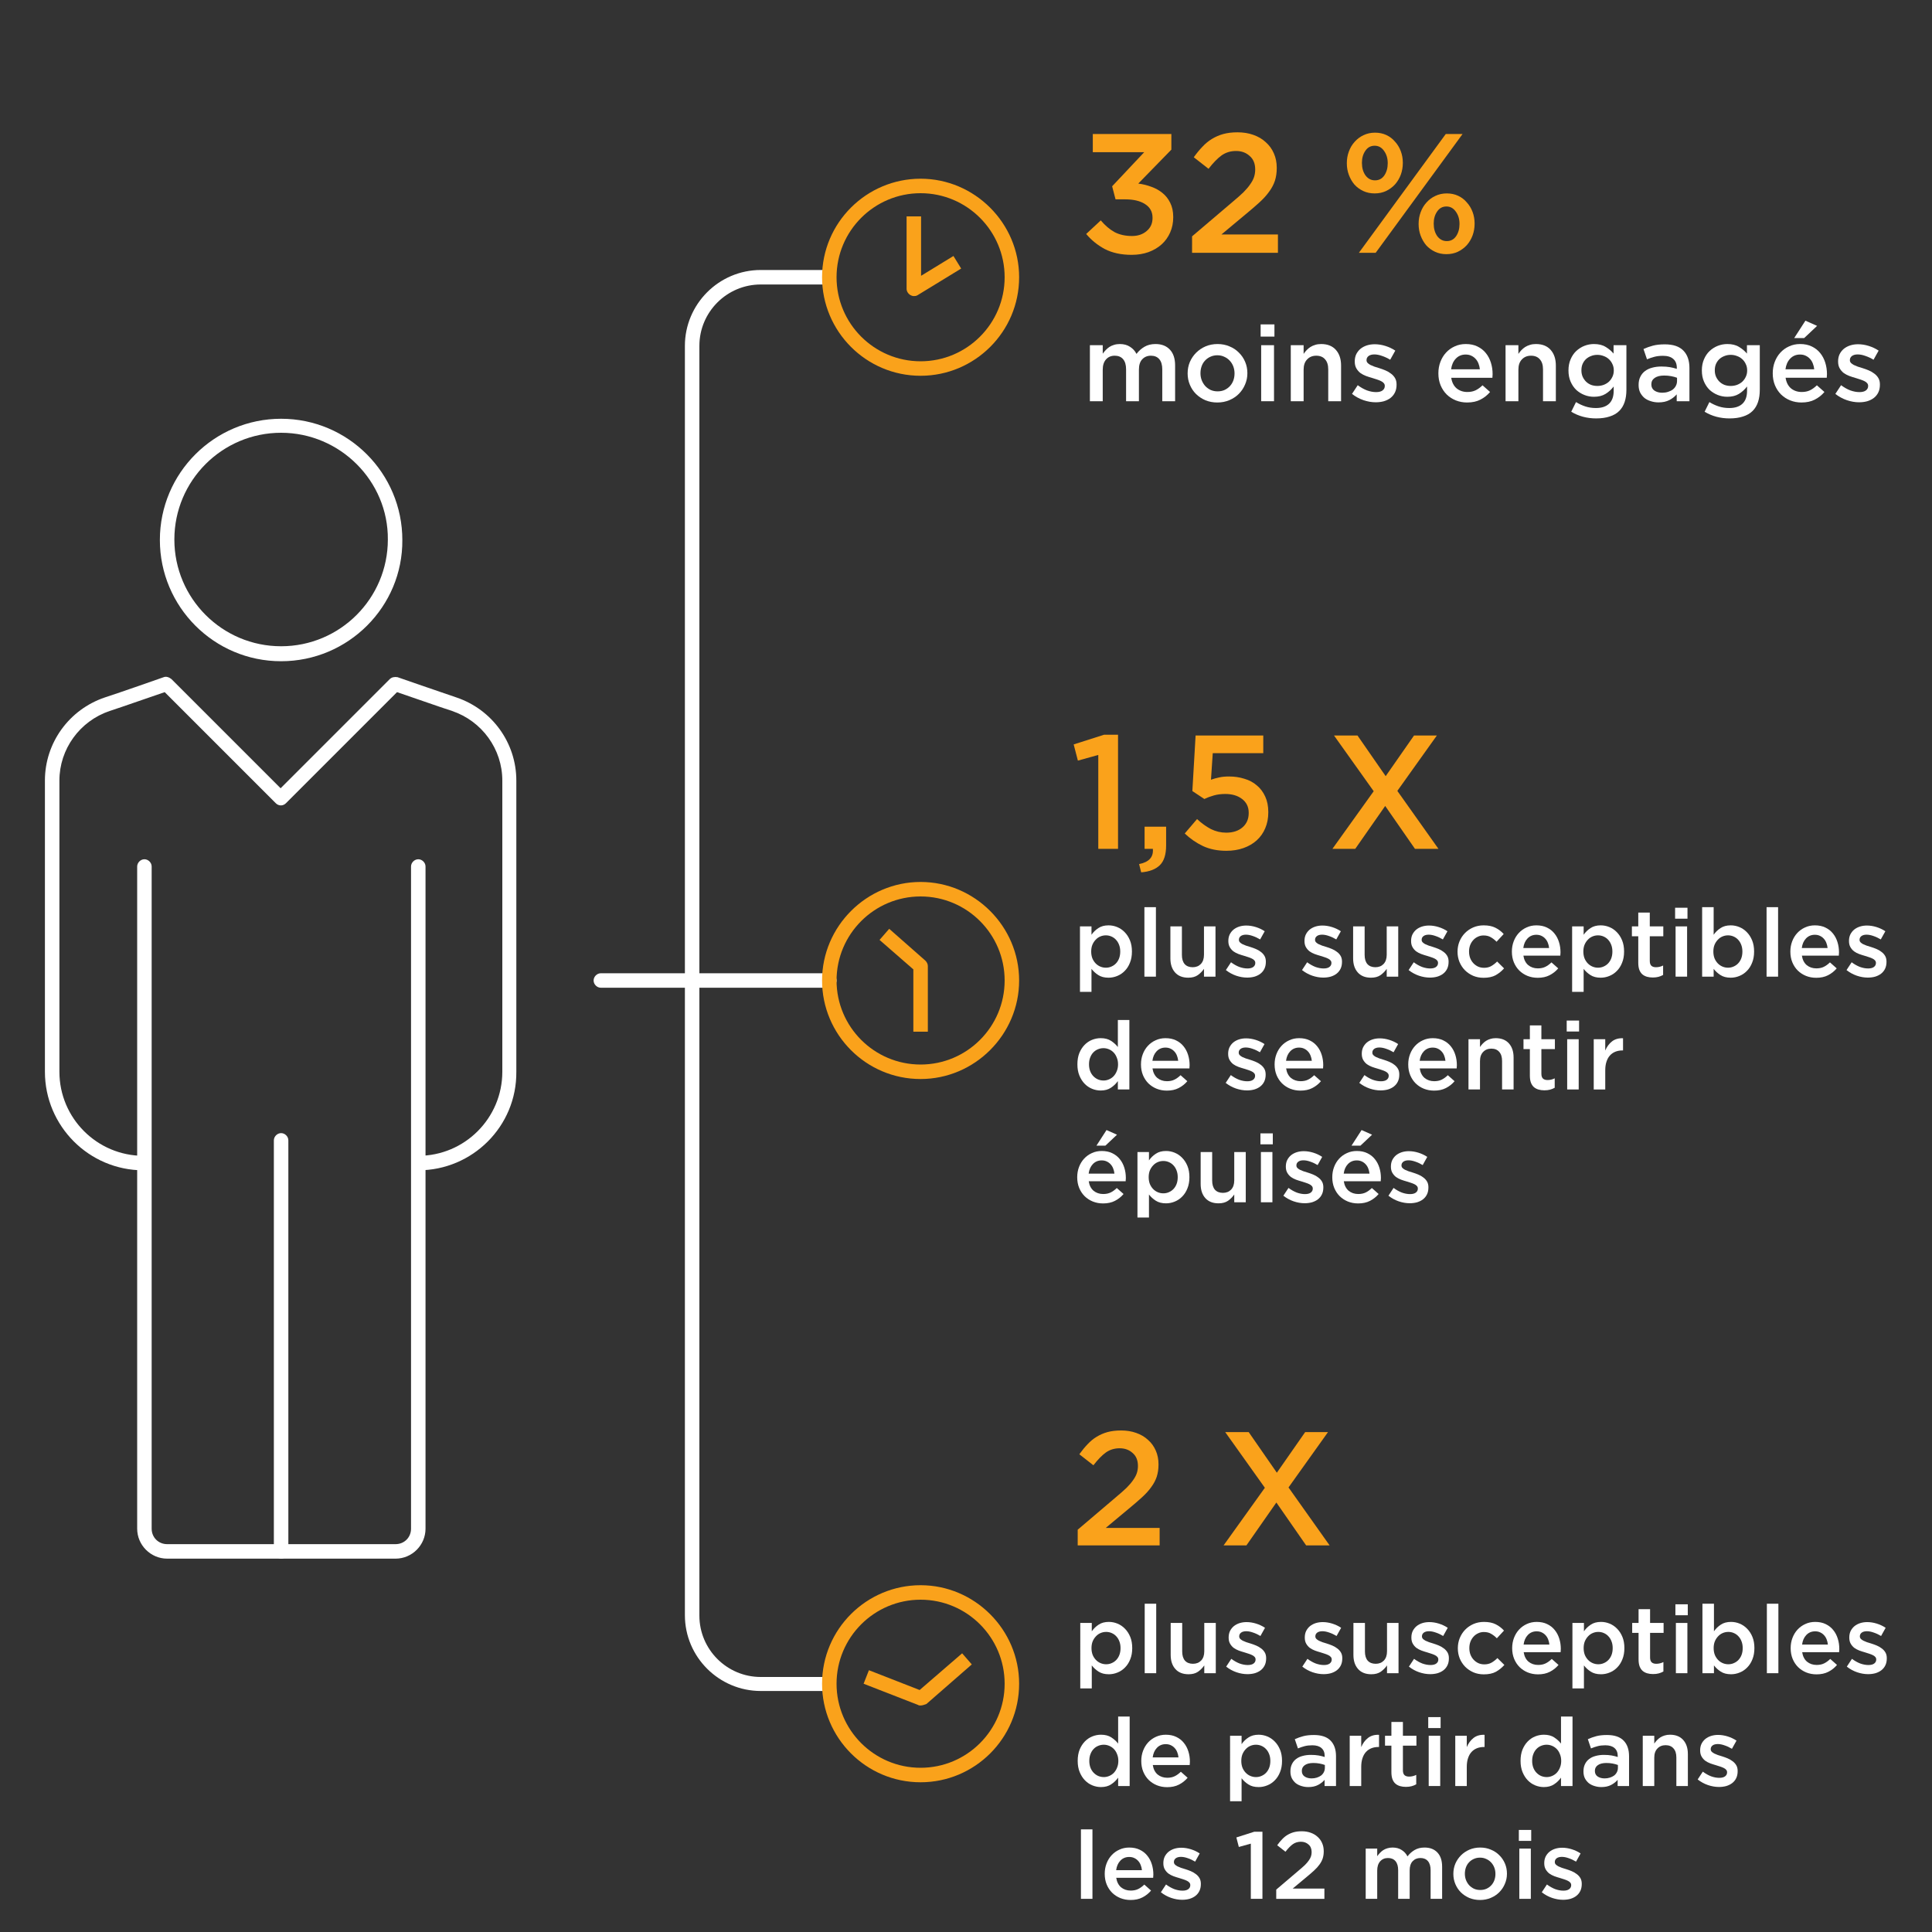 <?xml version="1.0" encoding="UTF-8" standalone="no"?>
<!-- Generator: Adobe Illustrator 25.1.0, SVG Export Plug-In . SVG Version: 6.00 Build 0)  -->

<svg
   version="1.1"
   id="Layer_1"
   x="0px"
   y="0px"
   viewBox="0 0 400 400"
   style="enable-background:new 0 0 400 400;"
   xml:space="preserve"
   sodipodi:docname="carousel_04_it-matters-how-leaders-spend-time_494144029_FR.svg"
   inkscape:version="1.1.2 (b8e25be833, 2022-02-05)"
   xmlns:inkscape="http://www.inkscape.org/namespaces/inkscape"
   xmlns:sodipodi="http://sodipodi.sourceforge.net/DTD/sodipodi-0.dtd"
   xmlns="http://www.w3.org/2000/svg"
   xmlns:svg="http://www.w3.org/2000/svg"><rect x="0" y="0" width="400" height="400" fill="#333333" stroke="none"/><defs
   id="defs167" /><sodipodi:namedview
   id="namedview165"
   pagecolor="#ffffff"
   bordercolor="#666666"
   borderopacity="1.0"
   inkscape:pageshadow="2"
   inkscape:pageopacity="0.0"
   inkscape:pagecheckerboard="0"
   showgrid="false"
   inkscape:zoom="0.64875"
   inkscape:cx="336.80154"
   inkscape:cy="302.11946"
   inkscape:window-width="1366"
   inkscape:window-height="705"
   inkscape:window-x="-8"
   inkscape:window-y="-8"
   inkscape:window-maximized="1"
   inkscape:current-layer="Layer_1" />
<style
   type="text/css"
   id="style2">
	.st0{fill:#FFA300;}
	.st1{fill:#FFFFFF;}
	.st2{fill:#FAA21B;}
</style>



<g
   id="g150">
	<g
   id="g116">
		<path
   class="st1"
   d="M171.7,204.5h-47.3c-0.8,0-1.5-0.7-1.5-1.5s0.7-1.5,1.5-1.5h47.3c0.8,0,1.5,0.7,1.5,1.5    S172.5,204.5,171.7,204.5z"
   id="path114" />
	</g>
	<g
   id="g120">
		<path
   class="st1"
   d="M171.7,350.1h-14.2c-8.6,0-15.7-7-15.7-15.7V71.6c0-8.6,7-15.7,15.7-15.7h14.2v3h-14.2    c-7,0-12.7,5.7-12.7,12.7v262.9c0,7,5.7,12.7,12.7,12.7h14.2V350.1z"
   id="path118" />
	</g>
	<g
   id="g124">
		<path
   class="st2"
   d="M190.6,77.8c-11.3,0-20.4-9.2-20.4-20.4c0-11.3,9.2-20.4,20.4-20.4S211,46.2,211,57.4    C211,68.7,201.8,77.8,190.6,77.8z M190.6,40c-9.6,0-17.4,7.8-17.4,17.4c0,9.6,7.8,17.4,17.4,17.4S208,67,208,57.4    C208,47.8,200.2,40,190.6,40z"
   id="path122" />
	</g>
	<g
   id="g128">
		<path
   class="st2"
   d="M190.6,223.4c-11.3,0-20.4-9.2-20.4-20.4s9.2-20.4,20.4-20.4S211,191.8,211,203S201.8,223.4,190.6,223.4z     M190.6,185.6c-9.6,0-17.4,7.8-17.4,17.4s7.8,17.4,17.4,17.4S208,212.6,208,203S200.2,185.6,190.6,185.6z"
   id="path126" />
	</g>
	<g
   id="g132">
		<path
   class="st2"
   d="M190.6,369c-11.3,0-20.4-9.2-20.4-20.4c0-11.3,9.2-20.4,20.4-20.4s20.4,9.2,20.4,20.4    C211,359.9,201.8,369,190.6,369z M190.6,331.2c-9.6,0-17.4,7.8-17.4,17.4c0,9.6,7.8,17.4,17.4,17.4s17.4-7.8,17.4-17.4    C208,339,200.2,331.2,190.6,331.2z"
   id="path130" />
	</g>
	<g
   id="g136">
		<path
   class="st1"
   d="M86.6,242.3v-3c9.6,0,17.4-7.8,17.4-17.4v-60.3c0-6.5-4.2-12.3-10.4-14.4c-2.5-0.8-9-3.1-11.4-3.9l-23,23    c-0.6,0.6-1.5,0.6-2.1,0l-23-23c-2.4,0.8-8.9,3.1-11.4,3.9c-6.2,2.1-10.4,7.9-10.4,14.4v60.3c0,9.6,7.8,17.4,17.4,17.4v3    c-11.3,0-20.4-9.2-20.4-20.4v-60.3c0-7.8,5-14.7,12.4-17.2c3.1-1,12.2-4.2,12.2-4.2c0.5-0.2,1.1,0,1.6,0.4l22.6,22.6l22.6-22.6    c0.4-0.4,1-0.5,1.6-0.4c0,0,9.2,3.2,12.2,4.2c7.4,2.5,12.4,9.4,12.4,17.2v60.3C107,233.2,97.8,242.3,86.6,242.3z"
   id="path134" />
	</g>
	<g
   id="g140">
		<path
   class="st1"
   d="M58.2,136.9c-13.9,0-25.1-11.3-25.1-25.1c0-13.9,11.3-25.1,25.1-25.1c13.9,0,25.1,11.3,25.1,25.1    C83.4,125.6,72.1,136.9,58.2,136.9z M58.2,89.6c-12.2,0-22.1,9.9-22.1,22.1c0,12.2,9.9,22.1,22.1,22.1c12.2,0,22.1-9.9,22.1-22.1    C80.4,99.6,70.4,89.6,58.2,89.6z"
   id="path138" />
	</g>
	<g
   id="g144">
		<path
   class="st1"
   d="M81.9,322.7H34.6c-3.4,0-6.2-2.8-6.2-6.2V179.4c0-0.8,0.7-1.5,1.5-1.5s1.5,0.7,1.5,1.5v137.1    c0,1.8,1.4,3.2,3.2,3.2h47.3c1.8,0,3.2-1.4,3.2-3.2V179.4c0-0.8,0.7-1.5,1.5-1.5s1.5,0.7,1.5,1.5v137.1    C88.1,319.9,85.3,322.7,81.9,322.7z"
   id="path142" />
	</g>
	<g
   id="g148">
		<path
   class="st1"
   d="M58.2,322.7c-0.8,0-1.5-0.7-1.5-1.5v-85.1c0-0.8,0.7-1.5,1.5-1.5s1.5,0.7,1.5,1.5v85.1    C59.7,322,59.1,322.7,58.2,322.7z"
   id="path146" />
	</g>
</g>
<g
   id="g154">
	<path
   class="st2"
   d="M189.2,61.3c-0.3,0-0.5-0.1-0.7-0.2c-0.5-0.3-0.8-0.8-0.8-1.3v-15h3v12.3l6.7-4.1l1.6,2.6l-9,5.5   C189.7,61.3,189.4,61.3,189.2,61.3z"
   id="path152" />
</g>
<g
   id="g158">
	<path
   class="st2"
   d="M192.1,213.6h-3v-12.9l-7-6.1l2-2.3l7.5,6.6c0.3,0.3,0.5,0.7,0.5,1.1V213.6z"
   id="path156" />
</g>
<g
   id="g162">
	<path
   class="st2"
   d="M190.6,353.1c-0.2,0-0.4,0-0.5-0.1l-11.3-4.4l1.1-2.8l10.5,4.1l8.8-7.6l2,2.3l-9.4,8.2   C191.3,353,190.9,353.1,190.6,353.1z"
   id="path160" />
</g>
<g
   id="g6120-3"
   transform="translate(166.156,-106.612)" /><g
   aria-label="plus susceptibles
de partir dans
les 12 mois"
   id="text1540"
   style="font-size:19.705px;line-height:1.15;fill:#ffffff;stroke-width:0.796"><path
     d="m 229.018,344.567 q 0.611,0 1.143,-0.236 0.552,-0.236 0.946,-0.65 0.414,-0.434 0.65,-1.044 0.236,-0.631 0.236,-1.399 v -0.039 q 0,-0.749 -0.236,-1.36 -0.236,-0.631 -0.65,-1.064 -0.394,-0.434 -0.946,-0.67 -0.532,-0.236 -1.143,-0.236 -0.611,0 -1.163,0.236 -0.552,0.236 -0.966,0.69 -0.414,0.434 -0.67,1.044 -0.236,0.611 -0.236,1.36 v 0.039 q 0,0.749 0.236,1.379 0.256,0.611 0.67,1.044 0.414,0.434 0.966,0.67 0.552,0.236 1.163,0.236 z m -5.36,-8.552 h 2.384 v 1.734 q 0.571,-0.828 1.419,-1.379 0.847,-0.571 2.108,-0.571 0.926,0 1.793,0.355 0.867,0.355 1.537,1.044 0.69,0.69 1.103,1.695 0.414,1.005 0.414,2.306 v 0.039 q 0,1.301 -0.414,2.306 -0.394,1.005 -1.084,1.695 -0.67,0.69 -1.557,1.044 -0.867,0.355 -1.793,0.355 -1.281,0 -2.128,-0.552 -0.847,-0.552 -1.399,-1.281 v 4.769 h -2.384 z"
     style="font-family:'Gotham Medium';-inkscape-font-specification:'Gotham Medium, '"
     id="path11399" /><path
     d="m 236.999,332.034 h 2.384 v 14.385 h -2.384 z"
     style="font-family:'Gotham Medium';-inkscape-font-specification:'Gotham Medium, '"
     id="path11401" /><path
     d="m 246.083,346.636 q -1.773,0 -2.739,-1.084 -0.966,-1.084 -0.966,-2.916 v -6.621 h 2.384 v 5.912 q 0,1.222 0.571,1.892 0.591,0.65 1.655,0.65 1.044,0 1.695,-0.67 0.65,-0.69 0.65,-1.911 v -5.872 h 2.384 v 10.404 h -2.384 v -1.616 q -0.512,0.749 -1.281,1.301 -0.769,0.532 -1.971,0.532 z"
     style="font-family:'Gotham Medium';-inkscape-font-specification:'Gotham Medium, '"
     id="path11403" /><path
     d="m 258.28,346.616 q -1.123,0 -2.286,-0.394 -1.143,-0.394 -2.128,-1.163 l 1.064,-1.616 q 0.847,0.631 1.714,0.966 0.887,0.315 1.695,0.315 0.768,0 1.182,-0.296 0.434,-0.315 0.434,-0.828 v -0.039 q 0,-0.296 -0.197,-0.512 -0.177,-0.217 -0.512,-0.374 -0.315,-0.158 -0.749,-0.296 -0.414,-0.138 -0.867,-0.276 -0.571,-0.158 -1.163,-0.374 -0.571,-0.217 -1.044,-0.552 -0.453,-0.355 -0.749,-0.867 -0.296,-0.512 -0.296,-1.261 V 339.01 q 0,-0.729 0.276,-1.32 0.296,-0.591 0.788,-1.005 0.512,-0.414 1.182,-0.631 0.69,-0.217 1.458,-0.217 0.985,0 1.99,0.315 1.005,0.315 1.833,0.867 l -0.946,1.695 q -0.749,-0.453 -1.517,-0.709 -0.768,-0.276 -1.419,-0.276 -0.69,0 -1.084,0.296 -0.374,0.296 -0.374,0.749 v 0.039 q 0,0.276 0.197,0.493 0.197,0.197 0.512,0.374 0.335,0.158 0.749,0.315 0.434,0.138 0.887,0.276 0.571,0.177 1.143,0.414 0.571,0.236 1.025,0.591 0.473,0.335 0.768,0.828 0.296,0.493 0.296,1.202 v 0.039 q 0,0.828 -0.296,1.438 -0.296,0.611 -0.828,1.025 -0.512,0.394 -1.222,0.611 -0.709,0.197 -1.517,0.197 z"
     style="font-family:'Gotham Medium';-inkscape-font-specification:'Gotham Medium, '"
     id="path11405" /><path
     d="m 274.044,346.616 q -1.123,0 -2.286,-0.394 -1.143,-0.394 -2.128,-1.163 l 1.064,-1.616 q 0.847,0.631 1.714,0.966 0.887,0.315 1.695,0.315 0.769,0 1.182,-0.296 0.434,-0.315 0.434,-0.828 v -0.039 q 0,-0.296 -0.197,-0.512 -0.177,-0.217 -0.512,-0.374 -0.315,-0.158 -0.749,-0.296 -0.414,-0.138 -0.867,-0.276 -0.571,-0.158 -1.163,-0.374 -0.571,-0.217 -1.044,-0.552 -0.453,-0.355 -0.749,-0.867 -0.296,-0.512 -0.296,-1.261 V 339.01 q 0,-0.729 0.276,-1.32 0.296,-0.591 0.788,-1.005 0.512,-0.414 1.182,-0.631 0.69,-0.217 1.458,-0.217 0.985,0 1.99,0.315 1.005,0.315 1.833,0.867 l -0.946,1.695 q -0.749,-0.453 -1.517,-0.709 -0.768,-0.276 -1.419,-0.276 -0.69,0 -1.084,0.296 -0.374,0.296 -0.374,0.749 v 0.039 q 0,0.276 0.197,0.493 0.197,0.197 0.512,0.374 0.335,0.158 0.749,0.315 0.434,0.138 0.887,0.276 0.571,0.177 1.143,0.414 0.571,0.236 1.025,0.591 0.473,0.335 0.768,0.828 0.296,0.493 0.296,1.202 v 0.039 q 0,0.828 -0.296,1.438 -0.296,0.611 -0.828,1.025 -0.512,0.394 -1.222,0.611 -0.709,0.197 -1.517,0.197 z"
     style="font-family:'Gotham Medium';-inkscape-font-specification:'Gotham Medium, '"
     id="path11407" /><path
     d="m 283.917,346.636 q -1.773,0 -2.739,-1.084 -0.966,-1.084 -0.966,-2.916 v -6.621 h 2.384 v 5.912 q 0,1.222 0.571,1.892 0.591,0.65 1.655,0.65 1.044,0 1.695,-0.67 0.65,-0.69 0.65,-1.911 v -5.872 h 2.384 v 10.404 h -2.384 v -1.616 q -0.512,0.749 -1.281,1.301 -0.768,0.532 -1.971,0.532 z"
     style="font-family:'Gotham Medium';-inkscape-font-specification:'Gotham Medium, '"
     id="path11409" /><path
     d="m 296.114,346.616 q -1.123,0 -2.286,-0.394 -1.143,-0.394 -2.128,-1.163 l 1.064,-1.616 q 0.847,0.631 1.714,0.966 0.887,0.315 1.695,0.315 0.768,0 1.182,-0.296 0.434,-0.315 0.434,-0.828 v -0.039 q 0,-0.296 -0.197,-0.512 -0.177,-0.217 -0.512,-0.374 -0.315,-0.158 -0.749,-0.296 -0.414,-0.138 -0.867,-0.276 -0.571,-0.158 -1.163,-0.374 -0.571,-0.217 -1.044,-0.552 -0.453,-0.355 -0.749,-0.867 -0.296,-0.512 -0.296,-1.261 V 339.01 q 0,-0.729 0.276,-1.32 0.296,-0.591 0.788,-1.005 0.512,-0.414 1.182,-0.631 0.69,-0.217 1.458,-0.217 0.985,0 1.99,0.315 1.005,0.315 1.833,0.867 l -0.946,1.695 q -0.749,-0.453 -1.517,-0.709 -0.769,-0.276 -1.419,-0.276 -0.69,0 -1.084,0.296 -0.374,0.296 -0.374,0.749 v 0.039 q 0,0.276 0.197,0.493 0.197,0.197 0.512,0.374 0.335,0.158 0.749,0.315 0.434,0.138 0.887,0.276 0.571,0.177 1.143,0.414 0.571,0.236 1.025,0.591 0.473,0.335 0.768,0.828 0.296,0.493 0.296,1.202 v 0.039 q 0,0.828 -0.296,1.438 -0.296,0.611 -0.828,1.025 -0.512,0.394 -1.222,0.611 -0.709,0.197 -1.517,0.197 z"
     style="font-family:'Gotham Medium';-inkscape-font-specification:'Gotham Medium, '"
     id="path11411" /><path
     d="m 307.208,346.656 q -1.163,0 -2.148,-0.414 -0.985,-0.434 -1.714,-1.163 -0.709,-0.729 -1.123,-1.714 -0.394,-0.985 -0.394,-2.089 v -0.039 q 0,-1.103 0.394,-2.089 0.414,-1.005 1.123,-1.734 0.729,-0.749 1.714,-1.182 1.005,-0.434 2.168,-0.434 1.478,0 2.443,0.493 0.985,0.493 1.714,1.301 l -1.478,1.596 q -0.552,-0.571 -1.182,-0.926 -0.611,-0.374 -1.517,-0.374 -0.65,0 -1.202,0.276 -0.552,0.256 -0.946,0.709 -0.394,0.434 -0.631,1.044 -0.217,0.611 -0.217,1.281 v 0.039 q 0,0.69 0.217,1.301 0.236,0.611 0.65,1.064 0.414,0.453 0.985,0.729 0.571,0.256 1.261,0.256 0.847,0 1.478,-0.355 0.65,-0.374 1.222,-0.946 l 1.438,1.419 q -0.768,0.867 -1.754,1.419 -0.985,0.532 -2.503,0.532 z"
     style="font-family:'Gotham Medium';-inkscape-font-specification:'Gotham Medium, '"
     id="path11413" /><path
     d="m 320.785,340.488 q -0.059,-0.571 -0.256,-1.064 -0.197,-0.512 -0.532,-0.867 -0.335,-0.374 -0.808,-0.591 -0.453,-0.217 -1.044,-0.217 -1.103,0 -1.833,0.768 -0.709,0.749 -0.867,1.971 z m -2.365,6.168 q -1.123,0 -2.108,-0.394 -0.966,-0.394 -1.695,-1.103 -0.709,-0.709 -1.123,-1.695 -0.414,-1.005 -0.414,-2.207 v -0.039 q 0,-1.123 0.374,-2.108 0.374,-0.985 1.044,-1.714 0.69,-0.749 1.616,-1.163 0.926,-0.434 2.049,-0.434 1.241,0 2.168,0.453 0.946,0.453 1.557,1.222 0.631,0.768 0.946,1.793 0.315,1.005 0.315,2.128 0,0.158 -0.02,0.335 0,0.158 -0.02,0.335 h -7.646 q 0.197,1.281 1.005,1.971 0.828,0.67 1.99,0.67 0.887,0 1.537,-0.315 0.65,-0.315 1.281,-0.926 l 1.399,1.241 q -0.749,0.887 -1.793,1.419 -1.025,0.532 -2.463,0.532 z"
     style="font-family:'Gotham Medium';-inkscape-font-specification:'Gotham Medium, '"
     id="path11415" /><path
     d="m 330.914,344.567 q 0.611,0 1.143,-0.236 0.552,-0.236 0.946,-0.65 0.414,-0.434 0.65,-1.044 0.236,-0.631 0.236,-1.399 v -0.039 q 0,-0.749 -0.236,-1.36 -0.236,-0.631 -0.65,-1.064 -0.394,-0.434 -0.946,-0.67 -0.532,-0.236 -1.143,-0.236 -0.611,0 -1.163,0.236 -0.552,0.236 -0.966,0.69 -0.414,0.434 -0.67,1.044 -0.236,0.611 -0.236,1.36 v 0.039 q 0,0.749 0.236,1.379 0.256,0.611 0.67,1.044 0.414,0.434 0.966,0.67 0.552,0.236 1.163,0.236 z m -5.36,-8.552 h 2.384 v 1.734 q 0.571,-0.828 1.419,-1.379 0.847,-0.571 2.108,-0.571 0.926,0 1.793,0.355 0.867,0.355 1.537,1.044 0.69,0.69 1.103,1.695 0.414,1.005 0.414,2.306 v 0.039 q 0,1.301 -0.414,2.306 -0.394,1.005 -1.084,1.695 -0.67,0.69 -1.557,1.044 -0.867,0.355 -1.793,0.355 -1.281,0 -2.128,-0.552 -0.847,-0.552 -1.399,-1.281 v 4.769 h -2.384 z"
     style="font-family:'Gotham Medium';-inkscape-font-specification:'Gotham Medium, '"
     id="path11417" /><path
     d="m 342.244,346.597 q -0.65,0 -1.202,-0.158 -0.552,-0.158 -0.966,-0.512 -0.394,-0.355 -0.611,-0.926 -0.217,-0.591 -0.217,-1.458 v -5.478 h -1.32 v -2.049 h 1.32 v -2.857 h 2.384 v 2.857 h 2.798 v 2.049 h -2.798 v 5.104 q 0,0.69 0.335,1.005 0.335,0.296 0.946,0.296 0.768,0 1.478,-0.355 v 1.951 q -0.453,0.256 -0.966,0.394 -0.512,0.138 -1.182,0.138 z"
     style="font-family:'Gotham Medium';-inkscape-font-specification:'Gotham Medium, '"
     id="path11419" /><path
     d="m 346.973,336.015 h 2.384 v 10.404 h -2.384 z m -0.099,-3.862 h 2.562 v 2.266 h -2.562 z"
     style="font-family:'Gotham Medium';-inkscape-font-specification:'Gotham Medium, '"
     id="path11421" /><path
     d="m 357.831,344.567 q 0.611,0 1.143,-0.236 0.552,-0.236 0.946,-0.65 0.414,-0.434 0.65,-1.044 0.236,-0.631 0.236,-1.399 v -0.039 q 0,-0.749 -0.236,-1.36 -0.236,-0.631 -0.65,-1.064 -0.394,-0.434 -0.946,-0.67 -0.532,-0.236 -1.143,-0.236 -0.611,0 -1.163,0.236 -0.552,0.236 -0.966,0.69 -0.414,0.434 -0.67,1.044 -0.236,0.611 -0.236,1.36 v 0.039 q 0,0.749 0.236,1.379 0.256,0.611 0.67,1.044 0.414,0.434 0.966,0.67 0.552,0.236 1.163,0.236 z m 0.552,2.069 q -1.281,0 -2.128,-0.552 -0.847,-0.552 -1.399,-1.281 v 1.616 h -2.384 v -14.385 h 2.384 v 5.715 q 0.571,-0.828 1.419,-1.379 0.847,-0.571 2.108,-0.571 0.926,0 1.793,0.355 0.867,0.355 1.537,1.044 0.69,0.69 1.103,1.695 0.414,1.005 0.414,2.306 v 0.039 q 0,1.301 -0.414,2.306 -0.394,1.005 -1.084,1.695 -0.67,0.69 -1.557,1.044 -0.867,0.355 -1.793,0.355 z"
     style="font-family:'Gotham Medium';-inkscape-font-specification:'Gotham Medium, '"
     id="path11423" /><path
     d="m 365.812,332.034 h 2.384 v 14.385 h -2.384 z"
     style="font-family:'Gotham Medium';-inkscape-font-specification:'Gotham Medium, '"
     id="path11425" /><path
     d="m 378.443,340.488 q -0.059,-0.571 -0.256,-1.064 -0.197,-0.512 -0.532,-0.867 -0.335,-0.374 -0.808,-0.591 -0.453,-0.217 -1.044,-0.217 -1.103,0 -1.833,0.768 -0.709,0.749 -0.867,1.971 z m -2.365,6.168 q -1.123,0 -2.108,-0.394 -0.966,-0.394 -1.695,-1.103 -0.709,-0.709 -1.123,-1.695 -0.414,-1.005 -0.414,-2.207 v -0.039 q 0,-1.123 0.374,-2.108 0.374,-0.985 1.044,-1.714 0.69,-0.749 1.616,-1.163 0.926,-0.434 2.049,-0.434 1.241,0 2.168,0.453 0.946,0.453 1.557,1.222 0.631,0.768 0.946,1.793 0.315,1.005 0.315,2.128 0,0.158 -0.02,0.335 0,0.158 -0.02,0.335 h -7.646 q 0.197,1.281 1.005,1.971 0.828,0.67 1.99,0.67 0.887,0 1.537,-0.315 0.65,-0.315 1.281,-0.926 l 1.399,1.241 q -0.749,0.887 -1.793,1.419 -1.025,0.532 -2.463,0.532 z"
     style="font-family:'Gotham Medium';-inkscape-font-specification:'Gotham Medium, '"
     id="path11427" /><path
     d="m 386.778,346.616 q -1.123,0 -2.286,-0.394 -1.143,-0.394 -2.128,-1.163 l 1.064,-1.616 q 0.847,0.631 1.714,0.966 0.887,0.315 1.695,0.315 0.768,0 1.182,-0.296 0.434,-0.315 0.434,-0.828 v -0.039 q 0,-0.296 -0.197,-0.512 -0.177,-0.217 -0.512,-0.374 -0.315,-0.158 -0.749,-0.296 -0.414,-0.138 -0.867,-0.276 -0.571,-0.158 -1.163,-0.374 -0.571,-0.217 -1.044,-0.552 -0.453,-0.355 -0.749,-0.867 -0.296,-0.512 -0.296,-1.261 V 339.01 q 0,-0.729 0.276,-1.32 0.296,-0.591 0.788,-1.005 0.512,-0.414 1.182,-0.631 0.69,-0.217 1.458,-0.217 0.985,0 1.99,0.315 1.005,0.315 1.833,0.867 l -0.946,1.695 q -0.749,-0.453 -1.517,-0.709 -0.769,-0.276 -1.419,-0.276 -0.69,0 -1.084,0.296 -0.374,0.296 -0.374,0.749 v 0.039 q 0,0.276 0.197,0.493 0.197,0.197 0.512,0.374 0.335,0.158 0.749,0.315 0.434,0.138 0.887,0.276 0.571,0.177 1.143,0.414 0.571,0.236 1.025,0.591 0.473,0.335 0.768,0.828 0.296,0.493 0.296,1.202 v 0.039 q 0,0.828 -0.296,1.438 -0.296,0.611 -0.828,1.025 -0.512,0.394 -1.222,0.611 -0.709,0.197 -1.517,0.197 z"
     style="font-family:'Gotham Medium';-inkscape-font-specification:'Gotham Medium, '"
     id="path11429" /><path
     d="m 228.525,367.925 q 0.591,0 1.143,-0.236 0.552,-0.236 0.966,-0.67 0.414,-0.453 0.65,-1.064 0.256,-0.611 0.256,-1.36 v -0.039 q 0,-0.749 -0.256,-1.36 -0.236,-0.631 -0.65,-1.064 -0.414,-0.434 -0.966,-0.67 -0.552,-0.236 -1.143,-0.236 -0.611,0 -1.163,0.236 -0.532,0.217 -0.946,0.65 -0.414,0.434 -0.65,1.064 -0.236,0.611 -0.236,1.379 v 0.039 q 0,0.749 0.236,1.379 0.236,0.611 0.65,1.044 0.414,0.434 0.946,0.67 0.552,0.236 1.163,0.236 z m -0.571,2.069 q -0.926,0 -1.793,-0.355 -0.867,-0.355 -1.537,-1.044 -0.67,-0.69 -1.084,-1.695 -0.414,-1.005 -0.414,-2.306 v -0.039 q 0,-1.301 0.394,-2.306 0.414,-1.005 1.084,-1.695 0.67,-0.69 1.537,-1.044 0.887,-0.355 1.813,-0.355 1.281,0 2.128,0.552 0.847,0.552 1.419,1.281 v -5.596 h 2.384 v 14.385 h -2.384 v -1.734 q -0.571,0.808 -1.438,1.379 -0.847,0.571 -2.108,0.571 z"
     style="font-family:'Gotham Medium';-inkscape-font-specification:'Gotham Medium, '"
     id="path11431" /><path
     d="m 243.994,363.846 q -0.059,-0.571 -0.256,-1.064 -0.197,-0.512 -0.532,-0.867 -0.335,-0.374 -0.808,-0.591 -0.453,-0.217 -1.044,-0.217 -1.103,0 -1.833,0.768 -0.709,0.749 -0.867,1.971 z m -2.365,6.168 q -1.123,0 -2.108,-0.394 -0.966,-0.394 -1.695,-1.103 -0.709,-0.709 -1.123,-1.695 -0.414,-1.005 -0.414,-2.207 v -0.039 q 0,-1.123 0.374,-2.108 0.374,-0.985 1.044,-1.714 0.69,-0.749 1.616,-1.163 0.926,-0.434 2.049,-0.434 1.241,0 2.168,0.453 0.946,0.453 1.557,1.222 0.631,0.768 0.946,1.793 0.315,1.005 0.315,2.128 0,0.158 -0.02,0.335 0,0.158 -0.02,0.335 h -7.646 q 0.197,1.281 1.005,1.971 0.828,0.67 1.99,0.67 0.887,0 1.537,-0.315 0.65,-0.315 1.281,-0.926 l 1.399,1.241 q -0.749,0.887 -1.793,1.419 -1.025,0.532 -2.463,0.532 z"
     style="font-family:'Gotham Medium';-inkscape-font-specification:'Gotham Medium, '"
     id="path11433" /><path
     d="m 260.034,367.925 q 0.611,0 1.143,-0.236 0.552,-0.236 0.946,-0.65 0.414,-0.434 0.65,-1.044 0.236,-0.631 0.236,-1.399 v -0.039 q 0,-0.749 -0.236,-1.36 -0.236,-0.631 -0.65,-1.064 -0.394,-0.434 -0.946,-0.67 -0.532,-0.236 -1.143,-0.236 -0.611,0 -1.163,0.236 -0.552,0.236 -0.966,0.69 -0.414,0.434 -0.67,1.044 -0.236,0.611 -0.236,1.36 v 0.039 q 0,0.749 0.236,1.379 0.256,0.611 0.67,1.044 0.414,0.434 0.966,0.67 0.552,0.236 1.163,0.236 z m -5.36,-8.552 h 2.384 v 1.734 q 0.571,-0.828 1.419,-1.379 0.847,-0.571 2.108,-0.571 0.926,0 1.793,0.355 0.867,0.355 1.537,1.044 0.69,0.69 1.103,1.695 0.414,1.005 0.414,2.306 v 0.039 q 0,1.301 -0.414,2.306 -0.394,1.005 -1.084,1.695 -0.67,0.69 -1.557,1.044 -0.867,0.355 -1.793,0.355 -1.281,0 -2.128,-0.552 -0.847,-0.552 -1.399,-1.281 v 4.769 h -2.384 z"
     style="font-family:'Gotham Medium';-inkscape-font-specification:'Gotham Medium, '"
     id="path11435" /><path
     d="m 274.301,365.422 q -0.453,-0.177 -1.084,-0.296 -0.611,-0.118 -1.301,-0.118 -1.123,0 -1.754,0.434 -0.631,0.434 -0.631,1.182 v 0.039 q 0,0.749 0.571,1.143 0.591,0.394 1.438,0.394 0.591,0 1.084,-0.158 0.512,-0.158 0.887,-0.434 0.374,-0.296 0.571,-0.69 0.217,-0.414 0.217,-0.906 z m -0.059,4.355 v -1.281 q -0.532,0.631 -1.36,1.064 -0.828,0.434 -2.01,0.434 -0.749,0 -1.419,-0.217 -0.67,-0.197 -1.182,-0.591 -0.493,-0.414 -0.808,-1.005 -0.296,-0.611 -0.296,-1.399 v -0.039 q 0,-0.867 0.315,-1.498 0.315,-0.65 0.867,-1.064 0.571,-0.434 1.34,-0.631 0.788,-0.217 1.695,-0.217 0.946,0 1.596,0.118 0.67,0.118 1.281,0.315 v -0.197 q 0,-1.084 -0.67,-1.655 -0.65,-0.571 -1.892,-0.571 -0.887,0 -1.576,0.177 -0.69,0.177 -1.399,0.473 l -0.65,-1.911 q 0.867,-0.394 1.773,-0.631 0.906,-0.236 2.187,-0.236 2.325,0 3.448,1.163 1.123,1.143 1.123,3.232 v 6.168 z"
     style="font-family:'Gotham Medium';-inkscape-font-specification:'Gotham Medium, '"
     id="path11437" /><path
     d="m 279.444,359.372 h 2.384 v 2.345 q 0.493,-1.182 1.399,-1.892 0.906,-0.709 2.286,-0.65 v 2.522 h -0.138 q -0.788,0 -1.438,0.256 -0.65,0.256 -1.123,0.769 -0.473,0.512 -0.729,1.301 -0.256,0.768 -0.256,1.793 v 3.961 h -2.384 z"
     style="font-family:'Gotham Medium';-inkscape-font-specification:'Gotham Medium, '"
     id="path11439" /><path
     d="m 291.07,369.954 q -0.65,0 -1.202,-0.158 -0.552,-0.158 -0.966,-0.512 -0.394,-0.355 -0.611,-0.926 -0.217,-0.591 -0.217,-1.458 v -5.478 h -1.32 v -2.049 h 1.32 v -2.857 h 2.384 v 2.857 h 2.798 v 2.049 h -2.798 v 5.104 q 0,0.69 0.335,1.005 0.335,0.296 0.946,0.296 0.768,0 1.478,-0.355 v 1.951 q -0.453,0.256 -0.966,0.394 -0.512,0.138 -1.182,0.138 z"
     style="font-family:'Gotham Medium';-inkscape-font-specification:'Gotham Medium, '"
     id="path11441" /><path
     d="m 295.799,359.372 h 2.384 v 10.404 h -2.384 z m -0.099,-3.862 h 2.562 v 2.266 h -2.562 z"
     style="font-family:'Gotham Medium';-inkscape-font-specification:'Gotham Medium, '"
     id="path11443" /><path
     d="m 301.297,359.372 h 2.384 v 2.345 q 0.493,-1.182 1.399,-1.892 0.906,-0.709 2.286,-0.65 v 2.522 h -0.138 q -0.788,0 -1.438,0.256 -0.65,0.256 -1.123,0.769 -0.473,0.512 -0.729,1.301 -0.256,0.768 -0.256,1.793 v 3.961 h -2.384 z"
     style="font-family:'Gotham Medium';-inkscape-font-specification:'Gotham Medium, '"
     id="path11445" /><path
     d="m 320.214,367.925 q 0.591,0 1.143,-0.236 0.552,-0.236 0.966,-0.67 0.414,-0.453 0.65,-1.064 0.256,-0.611 0.256,-1.36 v -0.039 q 0,-0.749 -0.256,-1.36 -0.236,-0.631 -0.65,-1.064 -0.414,-0.434 -0.966,-0.67 -0.552,-0.236 -1.143,-0.236 -0.611,0 -1.163,0.236 -0.532,0.217 -0.946,0.65 -0.414,0.434 -0.65,1.064 -0.236,0.611 -0.236,1.379 v 0.039 q 0,0.749 0.236,1.379 0.236,0.611 0.65,1.044 0.414,0.434 0.946,0.67 0.552,0.236 1.163,0.236 z m -0.571,2.069 q -0.926,0 -1.793,-0.355 -0.867,-0.355 -1.537,-1.044 -0.67,-0.69 -1.084,-1.695 -0.414,-1.005 -0.414,-2.306 v -0.039 q 0,-1.301 0.394,-2.306 0.414,-1.005 1.084,-1.695 0.67,-0.69 1.537,-1.044 0.887,-0.355 1.813,-0.355 1.281,0 2.128,0.552 0.847,0.552 1.419,1.281 v -5.596 h 2.384 v 14.385 h -2.384 v -1.734 q -0.571,0.808 -1.438,1.379 -0.847,0.571 -2.108,0.571 z"
     style="font-family:'Gotham Medium';-inkscape-font-specification:'Gotham Medium, '"
     id="path11447" /><path
     d="m 334.973,365.422 q -0.453,-0.177 -1.084,-0.296 -0.611,-0.118 -1.301,-0.118 -1.123,0 -1.754,0.434 -0.631,0.434 -0.631,1.182 v 0.039 q 0,0.749 0.571,1.143 0.591,0.394 1.438,0.394 0.591,0 1.084,-0.158 0.512,-0.158 0.887,-0.434 0.374,-0.296 0.571,-0.69 0.217,-0.414 0.217,-0.906 z m -0.059,4.355 v -1.281 q -0.532,0.631 -1.36,1.064 -0.828,0.434 -2.01,0.434 -0.749,0 -1.419,-0.217 -0.67,-0.197 -1.182,-0.591 -0.493,-0.414 -0.808,-1.005 -0.296,-0.611 -0.296,-1.399 v -0.039 q 0,-0.867 0.315,-1.498 0.315,-0.65 0.867,-1.064 0.571,-0.434 1.34,-0.631 0.788,-0.217 1.695,-0.217 0.946,0 1.596,0.118 0.67,0.118 1.281,0.315 v -0.197 q 0,-1.084 -0.67,-1.655 -0.65,-0.571 -1.892,-0.571 -0.887,0 -1.576,0.177 -0.69,0.177 -1.399,0.473 l -0.65,-1.911 q 0.867,-0.394 1.773,-0.631 0.906,-0.236 2.187,-0.236 2.325,0 3.448,1.163 1.123,1.143 1.123,3.232 v 6.168 z"
     style="font-family:'Gotham Medium';-inkscape-font-specification:'Gotham Medium, '"
     id="path11449" /><path
     d="m 340.116,359.372 h 2.384 v 1.616 q 0.256,-0.374 0.552,-0.69 0.315,-0.335 0.709,-0.591 0.414,-0.256 0.887,-0.394 0.493,-0.158 1.103,-0.158 1.773,0 2.739,1.084 0.966,1.084 0.966,2.916 v 6.621 h -2.384 v -5.912 q 0,-1.222 -0.591,-1.872 -0.571,-0.67 -1.636,-0.67 -1.044,0 -1.695,0.69 -0.65,0.67 -0.65,1.892 v 5.872 h -2.384 z"
     style="font-family:'Gotham Medium';-inkscape-font-specification:'Gotham Medium, '"
     id="path11451" /><path
     d="m 355.9,369.974 q -1.123,0 -2.286,-0.394 -1.143,-0.394 -2.128,-1.163 l 1.064,-1.616 q 0.847,0.631 1.714,0.966 0.887,0.315 1.695,0.315 0.769,0 1.182,-0.296 0.434,-0.315 0.434,-0.828 v -0.039 q 0,-0.296 -0.197,-0.512 -0.177,-0.217 -0.512,-0.374 -0.315,-0.158 -0.749,-0.296 -0.414,-0.138 -0.867,-0.276 -0.571,-0.158 -1.163,-0.374 -0.571,-0.217 -1.044,-0.552 -0.453,-0.355 -0.749,-0.867 -0.296,-0.512 -0.296,-1.261 v -0.039 q 0,-0.729 0.276,-1.32 0.296,-0.591 0.788,-1.005 0.512,-0.414 1.182,-0.631 0.69,-0.217 1.458,-0.217 0.985,0 1.99,0.315 1.005,0.315 1.833,0.867 l -0.946,1.695 q -0.749,-0.453 -1.517,-0.709 -0.768,-0.276 -1.419,-0.276 -0.69,0 -1.084,0.296 -0.374,0.296 -0.374,0.749 v 0.039 q 0,0.276 0.197,0.493 0.197,0.197 0.512,0.374 0.335,0.158 0.749,0.315 0.434,0.138 0.887,0.276 0.571,0.177 1.143,0.414 0.571,0.236 1.025,0.591 0.473,0.335 0.768,0.828 0.296,0.493 0.296,1.202 v 0.039 q 0,0.828 -0.296,1.438 -0.296,0.611 -0.828,1.025 -0.512,0.394 -1.222,0.611 -0.709,0.197 -1.517,0.197 z"
     style="font-family:'Gotham Medium';-inkscape-font-specification:'Gotham Medium, '"
     id="path11453" /><path
     d="m 223.796,378.75 h 2.384 v 14.385 h -2.384 z"
     style="font-family:'Gotham Medium';-inkscape-font-specification:'Gotham Medium, '"
     id="path11455" /><path
     d="m 236.427,387.203 q -0.059,-0.571 -0.256,-1.064 -0.197,-0.512 -0.532,-0.867 -0.335,-0.374 -0.808,-0.591 -0.453,-0.217 -1.044,-0.217 -1.103,0 -1.833,0.768 -0.709,0.749 -0.867,1.971 z m -2.365,6.168 q -1.123,0 -2.108,-0.394 -0.966,-0.394 -1.695,-1.103 -0.709,-0.709 -1.123,-1.695 -0.414,-1.005 -0.414,-2.207 v -0.039 q 0,-1.123 0.374,-2.108 0.374,-0.985 1.044,-1.714 0.69,-0.749 1.616,-1.163 0.926,-0.434 2.049,-0.434 1.241,0 2.168,0.453 0.946,0.453 1.557,1.222 0.631,0.768 0.946,1.793 0.315,1.005 0.315,2.128 0,0.158 -0.02,0.335 0,0.158 -0.02,0.335 h -7.646 q 0.197,1.281 1.005,1.971 0.828,0.67 1.99,0.67 0.887,0 1.537,-0.315 0.65,-0.315 1.281,-0.926 l 1.399,1.241 q -0.749,0.887 -1.793,1.419 -1.025,0.532 -2.463,0.532 z"
     style="font-family:'Gotham Medium';-inkscape-font-specification:'Gotham Medium, '"
     id="path11457" /><path
     d="m 244.762,393.332 q -1.123,0 -2.286,-0.394 -1.143,-0.394 -2.128,-1.163 l 1.064,-1.616 q 0.847,0.631 1.714,0.966 0.887,0.315 1.695,0.315 0.769,0 1.182,-0.296 0.434,-0.315 0.434,-0.828 v -0.039 q 0,-0.296 -0.197,-0.512 -0.177,-0.217 -0.512,-0.374 -0.315,-0.158 -0.749,-0.296 -0.414,-0.138 -0.867,-0.276 -0.571,-0.158 -1.163,-0.374 -0.571,-0.217 -1.044,-0.552 -0.453,-0.355 -0.749,-0.867 -0.296,-0.512 -0.296,-1.261 v -0.039 q 0,-0.729 0.276,-1.32 0.296,-0.591 0.788,-1.005 0.512,-0.414 1.182,-0.631 0.69,-0.217 1.458,-0.217 0.985,0 1.99,0.315 1.005,0.315 1.833,0.867 l -0.946,1.695 q -0.749,-0.453 -1.517,-0.709 -0.768,-0.276 -1.419,-0.276 -0.69,0 -1.084,0.296 -0.374,0.296 -0.374,0.749 v 0.039 q 0,0.276 0.197,0.493 0.197,0.197 0.512,0.374 0.335,0.158 0.749,0.315 0.434,0.138 0.887,0.276 0.571,0.177 1.143,0.414 0.571,0.236 1.025,0.591 0.473,0.335 0.768,0.828 0.296,0.493 0.296,1.202 v 0.039 q 0,0.828 -0.296,1.438 -0.296,0.611 -0.828,1.025 -0.512,0.394 -1.222,0.611 -0.709,0.197 -1.517,0.197 z"
     style="font-family:'Gotham Medium';-inkscape-font-specification:'Gotham Medium, '"
     id="path11459" /><path
     d="m 258.97,381.705 -2.483,0.69 -0.512,-1.971 3.705,-1.182 h 1.695 v 13.892 h -2.404 z"
     style="font-family:'Gotham Medium';-inkscape-font-specification:'Gotham Medium, '"
     id="path11461" /><path
     d="m 264.231,391.223 4.749,-4.04 q 0.709,-0.591 1.202,-1.064 0.493,-0.493 0.788,-0.926 0.315,-0.434 0.453,-0.847 0.138,-0.414 0.138,-0.887 0,-1.025 -0.65,-1.576 -0.631,-0.571 -1.576,-0.571 -0.946,0 -1.675,0.512 -0.709,0.512 -1.517,1.557 l -1.714,-1.34 q 0.493,-0.69 1.005,-1.222 0.512,-0.552 1.103,-0.906 0.611,-0.374 1.32,-0.571 0.729,-0.197 1.655,-0.197 1.005,0 1.833,0.296 0.847,0.296 1.438,0.847 0.611,0.532 0.946,1.301 0.335,0.749 0.335,1.675 v 0.039 q 0,0.808 -0.217,1.478 -0.217,0.65 -0.67,1.261 -0.434,0.611 -1.123,1.241 -0.67,0.611 -1.576,1.36 l -2.838,2.365 h 6.562 v 2.128 h -9.971 z"
     style="font-family:'Gotham Medium';-inkscape-font-specification:'Gotham Medium, '"
     id="path11463" /><path
     d="m 282.754,382.73 h 2.384 v 1.576 q 0.256,-0.355 0.552,-0.67 0.296,-0.315 0.67,-0.571 0.394,-0.256 0.867,-0.394 0.493,-0.158 1.084,-0.158 1.123,0 1.892,0.512 0.788,0.493 1.202,1.32 0.631,-0.828 1.478,-1.32 0.867,-0.512 2.049,-0.512 1.714,0 2.68,1.044 0.966,1.025 0.966,2.936 v 6.641 h -2.384 v -5.912 q 0,-1.241 -0.552,-1.892 -0.552,-0.65 -1.557,-0.65 -0.985,0 -1.616,0.67 -0.611,0.65 -0.611,1.911 v 5.872 h -2.384 v -5.931 q 0,-1.222 -0.552,-1.872 -0.552,-0.65 -1.557,-0.65 -1.005,0 -1.616,0.69 -0.611,0.69 -0.611,1.911 v 5.852 h -2.384 z"
     style="font-family:'Gotham Medium';-inkscape-font-specification:'Gotham Medium, '"
     id="path11465" /><path
     d="m 306.459,391.302 q 0.729,0 1.301,-0.256 0.591,-0.276 1.005,-0.729 0.414,-0.453 0.631,-1.044 0.217,-0.611 0.217,-1.281 v -0.039 q 0,-0.69 -0.236,-1.301 -0.236,-0.611 -0.67,-1.064 -0.414,-0.453 -1.005,-0.709 -0.571,-0.276 -1.281,-0.276 -0.709,0 -1.301,0.276 -0.571,0.256 -0.985,0.709 -0.414,0.434 -0.631,1.044 -0.217,0.611 -0.217,1.281 v 0.039 q 0,0.69 0.236,1.301 0.236,0.591 0.65,1.064 0.434,0.453 1.005,0.729 0.591,0.256 1.281,0.256 z m -0.039,2.069 q -1.182,0 -2.207,-0.414 -1.005,-0.434 -1.754,-1.163 -0.729,-0.729 -1.143,-1.714 -0.414,-0.985 -0.414,-2.089 v -0.039 q 0,-1.123 0.414,-2.108 0.434,-0.985 1.163,-1.714 0.749,-0.749 1.754,-1.182 1.025,-0.434 2.227,-0.434 1.202,0 2.207,0.434 1.025,0.414 1.754,1.163 0.749,0.729 1.163,1.714 0.414,0.966 0.414,2.089 v 0.039 q 0,1.103 -0.434,2.089 -0.414,0.985 -1.163,1.734 -0.729,0.729 -1.754,1.163 -1.025,0.434 -2.227,0.434 z"
     style="font-family:'Gotham Medium';-inkscape-font-specification:'Gotham Medium, '"
     id="path11467" /><path
     d="m 314.558,382.73 h 2.384 v 10.404 h -2.384 z m -0.099,-3.862 h 2.562 v 2.266 h -2.562 z"
     style="font-family:'Gotham Medium';-inkscape-font-specification:'Gotham Medium, '"
     id="path11469" /><path
     d="m 323.623,393.332 q -1.123,0 -2.286,-0.394 -1.143,-0.394 -2.128,-1.163 l 1.064,-1.616 q 0.847,0.631 1.714,0.966 0.887,0.315 1.695,0.315 0.768,0 1.182,-0.296 0.434,-0.315 0.434,-0.828 v -0.039 q 0,-0.296 -0.197,-0.512 -0.177,-0.217 -0.512,-0.374 -0.315,-0.158 -0.749,-0.296 -0.414,-0.138 -0.867,-0.276 -0.571,-0.158 -1.163,-0.374 -0.571,-0.217 -1.044,-0.552 -0.453,-0.355 -0.749,-0.867 -0.296,-0.512 -0.296,-1.261 v -0.039 q 0,-0.729 0.276,-1.32 0.296,-0.591 0.788,-1.005 0.512,-0.414 1.182,-0.631 0.69,-0.217 1.458,-0.217 0.985,0 1.99,0.315 1.005,0.315 1.833,0.867 l -0.946,1.695 q -0.749,-0.453 -1.517,-0.709 -0.768,-0.276 -1.419,-0.276 -0.69,0 -1.084,0.296 -0.374,0.296 -0.374,0.749 v 0.039 q 0,0.276 0.197,0.493 0.197,0.197 0.512,0.374 0.335,0.158 0.749,0.315 0.434,0.138 0.887,0.276 0.571,0.177 1.143,0.414 0.571,0.236 1.025,0.591 0.473,0.335 0.769,0.828 0.296,0.493 0.296,1.202 v 0.039 q 0,0.828 -0.296,1.438 -0.296,0.611 -0.828,1.025 -0.512,0.394 -1.222,0.611 -0.709,0.197 -1.517,0.197 z"
     style="font-family:'Gotham Medium';-inkscape-font-specification:'Gotham Medium, '"
     id="path11471" /></g><g
   aria-label="2 X"
   id="text1540-5"
   style="font-size:33.522px;line-height:1.15;fill:#faa21b;stroke-width:1.354"><path
     d="m 223.126,316.71 8.079,-6.872 q 1.207,-1.006 2.045,-1.81 0.838,-0.838 1.341,-1.576 0.536,-0.737 0.771,-1.441 0.235,-0.704 0.235,-1.508 0,-1.743 -1.106,-2.682 -1.073,-0.972 -2.682,-0.972 -1.609,0 -2.849,0.872 -1.207,0.872 -2.581,2.648 l -2.916,-2.279 q 0.838,-1.173 1.71,-2.078 0.872,-0.939 1.877,-1.542 1.039,-0.637 2.246,-0.972 1.24,-0.335 2.816,-0.335 1.71,0 3.118,0.503 1.441,0.503 2.447,1.441 1.039,0.905 1.609,2.212 0.57,1.274 0.57,2.849 v 0.067 q 0,1.374 -0.369,2.514 -0.369,1.106 -1.14,2.145 -0.737,1.039 -1.911,2.112 -1.14,1.039 -2.682,2.313 l -4.827,4.023 h 11.163 v 3.62 H 223.126 Z"
     style="font-family:'Gotham Medium';-inkscape-font-specification:'Gotham Medium, '"
     id="path11474" /><path
     d="m 261.877,308.028 -8.213,-11.531 h 4.861 l 5.833,8.414 5.866,-8.414 h 4.727 l -8.179,11.464 8.514,12.001 h -4.861 l -6.168,-8.883 -6.201,8.883 h -4.727 z"
     style="font-family:'Gotham Medium';-inkscape-font-specification:'Gotham Medium, '"
     id="path11476" /></g><g
   aria-label="plus susceptibles
de se sentir
épuisés"
   id="text1540-57"
   style="font-size:19.705px;line-height:1.15;fill:#ffffff;stroke-width:0.796"><path
     d="m 228.957,200.352 q 0.611,0 1.143,-0.236 0.552,-0.236 0.946,-0.65 0.414,-0.434 0.65,-1.044 0.236,-0.631 0.236,-1.399 v -0.039 q 0,-0.749 -0.236,-1.36 -0.236,-0.631 -0.65,-1.064 -0.394,-0.434 -0.946,-0.67 -0.532,-0.236 -1.143,-0.236 -0.611,0 -1.163,0.236 -0.552,0.236 -0.966,0.69 -0.414,0.434 -0.67,1.044 -0.236,0.611 -0.236,1.36 v 0.039 q 0,0.749 0.236,1.379 0.256,0.611 0.67,1.044 0.414,0.434 0.966,0.67 0.552,0.236 1.163,0.236 z m -5.36,-8.552 h 2.384 v 1.734 q 0.571,-0.828 1.419,-1.379 0.847,-0.571 2.108,-0.571 0.926,0 1.793,0.355 0.867,0.355 1.537,1.044 0.69,0.69 1.103,1.695 0.414,1.005 0.414,2.306 v 0.039 q 0,1.301 -0.414,2.306 -0.394,1.005 -1.084,1.695 -0.67,0.69 -1.557,1.044 -0.867,0.355 -1.793,0.355 -1.281,0 -2.128,-0.552 -0.847,-0.552 -1.399,-1.281 v 4.769 h -2.384 z"
     style="font-family:'Gotham Medium';-inkscape-font-specification:'Gotham Medium, '"
     id="path11479" /><path
     d="m 236.937,187.82 h 2.384 v 14.385 h -2.384 z"
     style="font-family:'Gotham Medium';-inkscape-font-specification:'Gotham Medium, '"
     id="path11481" /><path
     d="m 246.021,202.421 q -1.773,0 -2.739,-1.084 -0.966,-1.084 -0.966,-2.916 v -6.621 h 2.384 v 5.912 q 0,1.222 0.571,1.892 0.591,0.65 1.655,0.65 1.044,0 1.695,-0.67 0.65,-0.69 0.65,-1.911 v -5.872 h 2.384 v 10.404 h -2.384 v -1.616 q -0.512,0.749 -1.281,1.301 -0.768,0.532 -1.971,0.532 z"
     style="font-family:'Gotham Medium';-inkscape-font-specification:'Gotham Medium, '"
     id="path11483" /><path
     d="m 258.219,202.401 q -1.123,0 -2.286,-0.394 -1.143,-0.394 -2.128,-1.163 l 1.064,-1.616 q 0.847,0.631 1.714,0.966 0.887,0.315 1.695,0.315 0.768,0 1.182,-0.296 0.434,-0.315 0.434,-0.828 v -0.039 q 0,-0.296 -0.197,-0.512 -0.177,-0.217 -0.512,-0.374 -0.315,-0.158 -0.749,-0.296 -0.414,-0.138 -0.867,-0.276 -0.571,-0.158 -1.163,-0.374 -0.571,-0.217 -1.044,-0.552 -0.453,-0.355 -0.749,-0.867 -0.296,-0.512 -0.296,-1.261 v -0.039 q 0,-0.729 0.276,-1.32 0.296,-0.591 0.788,-1.005 0.512,-0.414 1.182,-0.631 0.69,-0.217 1.458,-0.217 0.985,0 1.99,0.315 1.005,0.315 1.833,0.867 l -0.946,1.695 q -0.749,-0.453 -1.517,-0.709 -0.769,-0.276 -1.419,-0.276 -0.69,0 -1.084,0.296 -0.374,0.296 -0.374,0.749 v 0.039 q 0,0.276 0.197,0.493 0.197,0.197 0.512,0.374 0.335,0.158 0.749,0.315 0.434,0.138 0.887,0.276 0.571,0.177 1.143,0.414 0.571,0.236 1.025,0.591 0.473,0.335 0.768,0.828 0.296,0.493 0.296,1.202 v 0.039 q 0,0.828 -0.296,1.438 -0.296,0.611 -0.828,1.025 -0.512,0.394 -1.222,0.611 -0.709,0.197 -1.517,0.197 z"
     style="font-family:'Gotham Medium';-inkscape-font-specification:'Gotham Medium, '"
     id="path11485" /><path
     d="m 273.983,202.401 q -1.123,0 -2.286,-0.394 -1.143,-0.394 -2.128,-1.163 l 1.064,-1.616 q 0.847,0.631 1.714,0.966 0.887,0.315 1.695,0.315 0.768,0 1.182,-0.296 0.434,-0.315 0.434,-0.828 v -0.039 q 0,-0.296 -0.197,-0.512 -0.177,-0.217 -0.512,-0.374 -0.315,-0.158 -0.749,-0.296 -0.414,-0.138 -0.867,-0.276 -0.571,-0.158 -1.163,-0.374 -0.571,-0.217 -1.044,-0.552 -0.453,-0.355 -0.749,-0.867 -0.296,-0.512 -0.296,-1.261 v -0.039 q 0,-0.729 0.276,-1.32 0.296,-0.591 0.788,-1.005 0.512,-0.414 1.182,-0.631 0.69,-0.217 1.458,-0.217 0.985,0 1.99,0.315 1.005,0.315 1.833,0.867 l -0.946,1.695 q -0.749,-0.453 -1.517,-0.709 -0.768,-0.276 -1.419,-0.276 -0.69,0 -1.084,0.296 -0.374,0.296 -0.374,0.749 v 0.039 q 0,0.276 0.197,0.493 0.197,0.197 0.512,0.374 0.335,0.158 0.749,0.315 0.434,0.138 0.887,0.276 0.571,0.177 1.143,0.414 0.571,0.236 1.025,0.591 0.473,0.335 0.769,0.828 0.296,0.493 0.296,1.202 v 0.039 q 0,0.828 -0.296,1.438 -0.296,0.611 -0.828,1.025 -0.512,0.394 -1.222,0.611 -0.709,0.197 -1.517,0.197 z"
     style="font-family:'Gotham Medium';-inkscape-font-specification:'Gotham Medium, '"
     id="path11487" /><path
     d="m 283.855,202.421 q -1.773,0 -2.739,-1.084 -0.966,-1.084 -0.966,-2.916 v -6.621 h 2.384 v 5.912 q 0,1.222 0.571,1.892 0.591,0.65 1.655,0.65 1.044,0 1.695,-0.67 0.65,-0.69 0.65,-1.911 v -5.872 h 2.384 v 10.404 h -2.384 v -1.616 q -0.512,0.749 -1.281,1.301 -0.768,0.532 -1.971,0.532 z"
     style="font-family:'Gotham Medium';-inkscape-font-specification:'Gotham Medium, '"
     id="path11489" /><path
     d="m 296.053,202.401 q -1.123,0 -2.286,-0.394 -1.143,-0.394 -2.128,-1.163 l 1.064,-1.616 q 0.847,0.631 1.714,0.966 0.887,0.315 1.695,0.315 0.769,0 1.182,-0.296 0.434,-0.315 0.434,-0.828 v -0.039 q 0,-0.296 -0.197,-0.512 -0.177,-0.217 -0.512,-0.374 -0.315,-0.158 -0.749,-0.296 -0.414,-0.138 -0.867,-0.276 -0.571,-0.158 -1.163,-0.374 -0.571,-0.217 -1.044,-0.552 -0.453,-0.355 -0.749,-0.867 -0.296,-0.512 -0.296,-1.261 v -0.039 q 0,-0.729 0.276,-1.32 0.296,-0.591 0.788,-1.005 0.512,-0.414 1.182,-0.631 0.69,-0.217 1.458,-0.217 0.985,0 1.99,0.315 1.005,0.315 1.833,0.867 l -0.946,1.695 q -0.749,-0.453 -1.517,-0.709 -0.768,-0.276 -1.419,-0.276 -0.69,0 -1.084,0.296 -0.374,0.296 -0.374,0.749 v 0.039 q 0,0.276 0.197,0.493 0.197,0.197 0.512,0.374 0.335,0.158 0.749,0.315 0.434,0.138 0.887,0.276 0.571,0.177 1.143,0.414 0.571,0.236 1.025,0.591 0.473,0.335 0.768,0.828 0.296,0.493 0.296,1.202 v 0.039 q 0,0.828 -0.296,1.438 -0.296,0.611 -0.828,1.025 -0.512,0.394 -1.222,0.611 -0.709,0.197 -1.517,0.197 z"
     style="font-family:'Gotham Medium';-inkscape-font-specification:'Gotham Medium, '"
     id="path11491" /><path
     d="m 307.147,202.441 q -1.163,0 -2.148,-0.414 -0.985,-0.434 -1.714,-1.163 -0.709,-0.729 -1.123,-1.714 -0.394,-0.985 -0.394,-2.089 v -0.039 q 0,-1.103 0.394,-2.089 0.414,-1.005 1.123,-1.734 0.729,-0.749 1.714,-1.182 1.005,-0.434 2.168,-0.434 1.478,0 2.443,0.493 0.985,0.493 1.714,1.301 l -1.478,1.596 q -0.552,-0.571 -1.182,-0.926 -0.611,-0.374 -1.517,-0.374 -0.65,0 -1.202,0.276 -0.552,0.256 -0.946,0.709 -0.394,0.434 -0.631,1.044 -0.217,0.611 -0.217,1.281 v 0.039 q 0,0.69 0.217,1.301 0.236,0.611 0.65,1.064 0.414,0.453 0.985,0.729 0.571,0.256 1.261,0.256 0.847,0 1.478,-0.355 0.65,-0.374 1.222,-0.946 l 1.438,1.419 q -0.768,0.867 -1.754,1.419 -0.985,0.532 -2.503,0.532 z"
     style="font-family:'Gotham Medium';-inkscape-font-specification:'Gotham Medium, '"
     id="path11493" /><path
     d="m 320.724,196.273 q -0.059,-0.571 -0.256,-1.064 -0.197,-0.512 -0.532,-0.867 -0.335,-0.374 -0.808,-0.591 -0.453,-0.217 -1.044,-0.217 -1.103,0 -1.833,0.768 -0.709,0.749 -0.867,1.971 z m -2.365,6.168 q -1.123,0 -2.108,-0.394 -0.966,-0.394 -1.695,-1.103 -0.709,-0.709 -1.123,-1.695 -0.414,-1.005 -0.414,-2.207 v -0.039 q 0,-1.123 0.374,-2.108 0.374,-0.985 1.044,-1.714 0.69,-0.749 1.616,-1.163 0.926,-0.434 2.049,-0.434 1.241,0 2.168,0.453 0.946,0.453 1.557,1.222 0.631,0.768 0.946,1.793 0.315,1.005 0.315,2.128 0,0.158 -0.02,0.335 0,0.158 -0.02,0.335 h -7.646 q 0.197,1.281 1.005,1.971 0.828,0.67 1.99,0.67 0.887,0 1.537,-0.315 0.65,-0.315 1.281,-0.926 l 1.399,1.241 q -0.749,0.887 -1.793,1.419 -1.025,0.532 -2.463,0.532 z"
     style="font-family:'Gotham Medium';-inkscape-font-specification:'Gotham Medium, '"
     id="path11495" /><path
     d="m 330.852,200.352 q 0.611,0 1.143,-0.236 0.552,-0.236 0.946,-0.65 0.414,-0.434 0.65,-1.044 0.236,-0.631 0.236,-1.399 v -0.039 q 0,-0.749 -0.236,-1.36 -0.236,-0.631 -0.65,-1.064 -0.394,-0.434 -0.946,-0.67 -0.532,-0.236 -1.143,-0.236 -0.611,0 -1.163,0.236 -0.552,0.236 -0.966,0.69 -0.414,0.434 -0.67,1.044 -0.236,0.611 -0.236,1.36 v 0.039 q 0,0.749 0.236,1.379 0.256,0.611 0.67,1.044 0.414,0.434 0.966,0.67 0.552,0.236 1.163,0.236 z m -5.36,-8.552 h 2.384 v 1.734 q 0.571,-0.828 1.419,-1.379 0.847,-0.571 2.108,-0.571 0.926,0 1.793,0.355 0.867,0.355 1.537,1.044 0.69,0.69 1.103,1.695 0.414,1.005 0.414,2.306 v 0.039 q 0,1.301 -0.414,2.306 -0.394,1.005 -1.084,1.695 -0.67,0.69 -1.557,1.044 -0.867,0.355 -1.793,0.355 -1.281,0 -2.128,-0.552 -0.847,-0.552 -1.399,-1.281 v 4.769 h -2.384 z"
     style="font-family:'Gotham Medium';-inkscape-font-specification:'Gotham Medium, '"
     id="path11497" /><path
     d="m 342.183,202.382 q -0.65,0 -1.202,-0.158 -0.552,-0.158 -0.966,-0.512 -0.394,-0.355 -0.611,-0.926 -0.217,-0.591 -0.217,-1.458 v -5.478 h -1.32 v -2.049 h 1.32 v -2.857 h 2.384 v 2.857 h 2.798 v 2.049 h -2.798 v 5.104 q 0,0.69 0.335,1.005 0.335,0.296 0.946,0.296 0.769,0 1.478,-0.355 v 1.951 q -0.453,0.256 -0.966,0.394 -0.512,0.138 -1.182,0.138 z"
     style="font-family:'Gotham Medium';-inkscape-font-specification:'Gotham Medium, '"
     id="path11499" /><path
     d="m 346.912,191.8 h 2.384 v 10.404 h -2.384 z m -0.099,-3.862 h 2.562 v 2.266 h -2.562 z"
     style="font-family:'Gotham Medium';-inkscape-font-specification:'Gotham Medium, '"
     id="path11501" /><path
     d="m 357.769,200.352 q 0.611,0 1.143,-0.236 0.552,-0.236 0.946,-0.65 0.414,-0.434 0.65,-1.044 0.236,-0.631 0.236,-1.399 v -0.039 q 0,-0.749 -0.236,-1.36 -0.236,-0.631 -0.65,-1.064 -0.394,-0.434 -0.946,-0.67 -0.532,-0.236 -1.143,-0.236 -0.611,0 -1.163,0.236 -0.552,0.236 -0.966,0.69 -0.414,0.434 -0.67,1.044 -0.236,0.611 -0.236,1.36 v 0.039 q 0,0.749 0.236,1.379 0.256,0.611 0.67,1.044 0.414,0.434 0.966,0.67 0.552,0.236 1.163,0.236 z m 0.552,2.069 q -1.281,0 -2.128,-0.552 -0.847,-0.552 -1.399,-1.281 v 1.616 h -2.384 v -14.385 h 2.384 v 5.715 q 0.571,-0.828 1.419,-1.379 0.847,-0.571 2.108,-0.571 0.926,0 1.793,0.355 0.867,0.355 1.537,1.044 0.69,0.69 1.103,1.695 0.414,1.005 0.414,2.306 v 0.039 q 0,1.301 -0.414,2.306 -0.394,1.005 -1.084,1.695 -0.67,0.69 -1.557,1.044 -0.867,0.355 -1.793,0.355 z"
     style="font-family:'Gotham Medium';-inkscape-font-specification:'Gotham Medium, '"
     id="path11503" /><path
     d="m 365.75,187.82 h 2.384 v 14.385 h -2.384 z"
     style="font-family:'Gotham Medium';-inkscape-font-specification:'Gotham Medium, '"
     id="path11505" /><path
     d="m 378.381,196.273 q -0.059,-0.571 -0.256,-1.064 -0.197,-0.512 -0.532,-0.867 -0.335,-0.374 -0.808,-0.591 -0.453,-0.217 -1.044,-0.217 -1.103,0 -1.833,0.768 -0.709,0.749 -0.867,1.971 z m -2.365,6.168 q -1.123,0 -2.108,-0.394 -0.966,-0.394 -1.695,-1.103 -0.709,-0.709 -1.123,-1.695 -0.414,-1.005 -0.414,-2.207 v -0.039 q 0,-1.123 0.374,-2.108 0.374,-0.985 1.044,-1.714 0.69,-0.749 1.616,-1.163 0.926,-0.434 2.049,-0.434 1.241,0 2.168,0.453 0.946,0.453 1.557,1.222 0.631,0.768 0.946,1.793 0.315,1.005 0.315,2.128 0,0.158 -0.02,0.335 0,0.158 -0.02,0.335 h -7.646 q 0.197,1.281 1.005,1.971 0.828,0.67 1.99,0.67 0.887,0 1.537,-0.315 0.65,-0.315 1.281,-0.926 l 1.399,1.241 q -0.749,0.887 -1.793,1.419 -1.025,0.532 -2.463,0.532 z"
     style="font-family:'Gotham Medium';-inkscape-font-specification:'Gotham Medium, '"
     id="path11507" /><path
     d="m 386.716,202.401 q -1.123,0 -2.286,-0.394 -1.143,-0.394 -2.128,-1.163 l 1.064,-1.616 q 0.847,0.631 1.714,0.966 0.887,0.315 1.695,0.315 0.769,0 1.182,-0.296 0.434,-0.315 0.434,-0.828 v -0.039 q 0,-0.296 -0.197,-0.512 -0.177,-0.217 -0.512,-0.374 -0.315,-0.158 -0.749,-0.296 -0.414,-0.138 -0.867,-0.276 -0.571,-0.158 -1.163,-0.374 -0.571,-0.217 -1.044,-0.552 -0.453,-0.355 -0.749,-0.867 -0.296,-0.512 -0.296,-1.261 v -0.039 q 0,-0.729 0.276,-1.32 0.296,-0.591 0.788,-1.005 0.512,-0.414 1.182,-0.631 0.69,-0.217 1.458,-0.217 0.985,0 1.99,0.315 1.005,0.315 1.833,0.867 l -0.946,1.695 q -0.749,-0.453 -1.517,-0.709 -0.768,-0.276 -1.419,-0.276 -0.69,0 -1.084,0.296 -0.374,0.296 -0.374,0.749 v 0.039 q 0,0.276 0.197,0.493 0.197,0.197 0.512,0.374 0.335,0.158 0.749,0.315 0.434,0.138 0.887,0.276 0.571,0.177 1.143,0.414 0.571,0.236 1.025,0.591 0.473,0.335 0.768,0.828 0.296,0.493 0.296,1.202 v 0.039 q 0,0.828 -0.296,1.438 -0.296,0.611 -0.828,1.025 -0.512,0.394 -1.222,0.611 -0.709,0.197 -1.517,0.197 z"
     style="font-family:'Gotham Medium';-inkscape-font-specification:'Gotham Medium, '"
     id="path11509" /><path
     d="m 228.464,223.71 q 0.591,0 1.143,-0.236 0.552,-0.236 0.966,-0.67 0.414,-0.453 0.65,-1.064 0.256,-0.611 0.256,-1.36 v -0.039 q 0,-0.749 -0.256,-1.36 -0.236,-0.631 -0.65,-1.064 -0.414,-0.434 -0.966,-0.67 -0.552,-0.236 -1.143,-0.236 -0.611,0 -1.163,0.236 -0.532,0.217 -0.946,0.65 -0.414,0.434 -0.65,1.064 -0.236,0.611 -0.236,1.379 v 0.039 q 0,0.749 0.236,1.379 0.236,0.611 0.65,1.044 0.414,0.434 0.946,0.67 0.552,0.236 1.163,0.236 z m -0.571,2.069 q -0.926,0 -1.793,-0.355 -0.867,-0.355 -1.537,-1.044 -0.67,-0.69 -1.084,-1.695 -0.414,-1.005 -0.414,-2.306 v -0.039 q 0,-1.301 0.394,-2.306 0.414,-1.005 1.084,-1.695 0.67,-0.69 1.537,-1.044 0.887,-0.355 1.813,-0.355 1.281,0 2.128,0.552 0.847,0.552 1.419,1.281 v -5.596 h 2.384 v 14.385 h -2.384 v -1.734 q -0.571,0.808 -1.438,1.379 -0.847,0.571 -2.108,0.571 z"
     style="font-family:'Gotham Medium';-inkscape-font-specification:'Gotham Medium, '"
     id="path11511" /><path
     d="m 243.933,219.631 q -0.059,-0.571 -0.256,-1.064 -0.197,-0.512 -0.532,-0.867 -0.335,-0.374 -0.808,-0.591 -0.453,-0.217 -1.044,-0.217 -1.103,0 -1.833,0.768 -0.709,0.749 -0.867,1.971 z m -2.365,6.168 q -1.123,0 -2.108,-0.394 -0.966,-0.394 -1.695,-1.103 -0.709,-0.709 -1.123,-1.695 -0.414,-1.005 -0.414,-2.207 v -0.039 q 0,-1.123 0.374,-2.108 0.374,-0.985 1.044,-1.714 0.69,-0.749 1.616,-1.163 0.926,-0.434 2.049,-0.434 1.241,0 2.168,0.453 0.946,0.453 1.557,1.222 0.631,0.768 0.946,1.793 0.315,1.005 0.315,2.128 0,0.158 -0.02,0.335 0,0.158 -0.02,0.335 h -7.646 q 0.197,1.281 1.005,1.971 0.828,0.67 1.99,0.67 0.887,0 1.537,-0.315 0.65,-0.315 1.281,-0.926 l 1.399,1.241 q -0.749,0.887 -1.793,1.419 -1.025,0.532 -2.463,0.532 z"
     style="font-family:'Gotham Medium';-inkscape-font-specification:'Gotham Medium, '"
     id="path11513" /><path
     d="m 258.179,225.759 q -1.123,0 -2.286,-0.394 -1.143,-0.394 -2.128,-1.163 l 1.064,-1.616 q 0.847,0.631 1.714,0.966 0.887,0.315 1.695,0.315 0.768,0 1.182,-0.296 0.434,-0.315 0.434,-0.828 v -0.039 q 0,-0.296 -0.197,-0.512 -0.177,-0.217 -0.512,-0.374 -0.315,-0.158 -0.749,-0.296 -0.414,-0.138 -0.867,-0.276 -0.571,-0.158 -1.163,-0.374 -0.571,-0.217 -1.044,-0.552 -0.453,-0.355 -0.749,-0.867 -0.296,-0.512 -0.296,-1.261 v -0.039 q 0,-0.729 0.276,-1.32 0.296,-0.591 0.788,-1.005 0.512,-0.414 1.182,-0.631 0.69,-0.217 1.458,-0.217 0.985,0 1.99,0.315 1.005,0.315 1.833,0.867 l -0.946,1.695 q -0.749,-0.453 -1.517,-0.709 -0.769,-0.276 -1.419,-0.276 -0.69,0 -1.084,0.296 -0.374,0.296 -0.374,0.749 v 0.039 q 0,0.276 0.197,0.493 0.197,0.197 0.512,0.374 0.335,0.158 0.749,0.315 0.434,0.138 0.887,0.276 0.571,0.177 1.143,0.414 0.571,0.236 1.025,0.591 0.473,0.335 0.768,0.828 0.296,0.493 0.296,1.202 v 0.039 q 0,0.828 -0.296,1.438 -0.296,0.611 -0.828,1.025 -0.512,0.394 -1.222,0.611 -0.709,0.197 -1.517,0.197 z"
     style="font-family:'Gotham Medium';-inkscape-font-specification:'Gotham Medium, '"
     id="path11515" /><path
     d="m 271.599,219.631 q -0.059,-0.571 -0.256,-1.064 -0.197,-0.512 -0.532,-0.867 -0.335,-0.374 -0.808,-0.591 -0.453,-0.217 -1.044,-0.217 -1.103,0 -1.833,0.768 -0.709,0.749 -0.867,1.971 z m -2.365,6.168 q -1.123,0 -2.108,-0.394 -0.966,-0.394 -1.695,-1.103 -0.709,-0.709 -1.123,-1.695 -0.414,-1.005 -0.414,-2.207 v -0.039 q 0,-1.123 0.374,-2.108 0.374,-0.985 1.044,-1.714 0.69,-0.749 1.616,-1.163 0.926,-0.434 2.049,-0.434 1.241,0 2.168,0.453 0.946,0.453 1.557,1.222 0.631,0.768 0.946,1.793 0.315,1.005 0.315,2.128 0,0.158 -0.02,0.335 0,0.158 -0.02,0.335 h -7.646 q 0.197,1.281 1.005,1.971 0.828,0.67 1.99,0.67 0.887,0 1.537,-0.315 0.65,-0.315 1.281,-0.926 l 1.399,1.241 q -0.749,0.887 -1.793,1.419 -1.025,0.532 -2.463,0.532 z"
     style="font-family:'Gotham Medium';-inkscape-font-specification:'Gotham Medium, '"
     id="path11517" /><path
     d="m 285.845,225.759 q -1.123,0 -2.286,-0.394 -1.143,-0.394 -2.128,-1.163 l 1.064,-1.616 q 0.847,0.631 1.714,0.966 0.887,0.315 1.695,0.315 0.769,0 1.182,-0.296 0.434,-0.315 0.434,-0.828 v -0.039 q 0,-0.296 -0.197,-0.512 -0.177,-0.217 -0.512,-0.374 -0.315,-0.158 -0.749,-0.296 -0.414,-0.138 -0.867,-0.276 -0.571,-0.158 -1.163,-0.374 -0.571,-0.217 -1.044,-0.552 -0.453,-0.355 -0.749,-0.867 -0.296,-0.512 -0.296,-1.261 v -0.039 q 0,-0.729 0.276,-1.32 0.296,-0.591 0.788,-1.005 0.512,-0.414 1.182,-0.631 0.69,-0.217 1.458,-0.217 0.985,0 1.99,0.315 1.005,0.315 1.833,0.867 l -0.946,1.695 q -0.749,-0.453 -1.517,-0.709 -0.769,-0.276 -1.419,-0.276 -0.69,0 -1.084,0.296 -0.374,0.296 -0.374,0.749 v 0.039 q 0,0.276 0.197,0.493 0.197,0.197 0.512,0.374 0.335,0.158 0.749,0.315 0.434,0.138 0.887,0.276 0.571,0.177 1.143,0.414 0.571,0.236 1.025,0.591 0.473,0.335 0.768,0.828 0.296,0.493 0.296,1.202 v 0.039 q 0,0.828 -0.296,1.438 -0.296,0.611 -0.828,1.025 -0.512,0.394 -1.222,0.611 -0.709,0.197 -1.517,0.197 z"
     style="font-family:'Gotham Medium';-inkscape-font-specification:'Gotham Medium, '"
     id="path11519" /><path
     d="m 299.265,219.631 q -0.059,-0.571 -0.256,-1.064 -0.197,-0.512 -0.532,-0.867 -0.335,-0.374 -0.808,-0.591 -0.453,-0.217 -1.044,-0.217 -1.103,0 -1.833,0.768 -0.709,0.749 -0.867,1.971 z m -2.365,6.168 q -1.123,0 -2.108,-0.394 -0.966,-0.394 -1.695,-1.103 -0.709,-0.709 -1.123,-1.695 -0.414,-1.005 -0.414,-2.207 v -0.039 q 0,-1.123 0.374,-2.108 0.374,-0.985 1.044,-1.714 0.69,-0.749 1.616,-1.163 0.926,-0.434 2.049,-0.434 1.241,0 2.168,0.453 0.946,0.453 1.557,1.222 0.631,0.768 0.946,1.793 0.315,1.005 0.315,2.128 0,0.158 -0.02,0.335 0,0.158 -0.02,0.335 h -7.646 q 0.197,1.281 1.005,1.971 0.828,0.67 1.99,0.67 0.887,0 1.537,-0.315 0.65,-0.315 1.281,-0.926 l 1.399,1.241 q -0.749,0.887 -1.793,1.419 -1.025,0.532 -2.463,0.532 z"
     style="font-family:'Gotham Medium';-inkscape-font-specification:'Gotham Medium, '"
     id="path11521" /><path
     d="m 304.033,215.158 h 2.384 v 1.616 q 0.256,-0.374 0.552,-0.69 0.315,-0.335 0.709,-0.591 0.414,-0.256 0.887,-0.394 0.493,-0.158 1.103,-0.158 1.773,0 2.739,1.084 0.966,1.084 0.966,2.916 v 6.621 h -2.384 v -5.912 q 0,-1.222 -0.591,-1.872 -0.571,-0.67 -1.636,-0.67 -1.044,0 -1.695,0.69 -0.65,0.67 -0.65,1.892 v 5.872 h -2.384 z"
     style="font-family:'Gotham Medium';-inkscape-font-specification:'Gotham Medium, '"
     id="path11523" /><path
     d="m 319.738,225.739 q -0.65,0 -1.202,-0.158 -0.552,-0.158 -0.966,-0.512 -0.394,-0.355 -0.611,-0.926 -0.217,-0.591 -0.217,-1.458 v -5.478 H 315.423 v -2.049 h 1.32 v -2.857 h 2.384 v 2.857 h 2.798 v 2.049 h -2.798 v 5.104 q 0,0.69 0.335,1.005 0.335,0.296 0.946,0.296 0.769,0 1.478,-0.355 v 1.951 q -0.453,0.256 -0.966,0.394 -0.512,0.138 -1.182,0.138 z"
     style="font-family:'Gotham Medium';-inkscape-font-specification:'Gotham Medium, '"
     id="path11525" /><path
     d="m 324.468,215.158 h 2.384 v 10.404 h -2.384 z m -0.099,-3.862 h 2.562 v 2.266 h -2.562 z"
     style="font-family:'Gotham Medium';-inkscape-font-specification:'Gotham Medium, '"
     id="path11527" /><path
     d="m 329.965,215.158 h 2.384 v 2.345 q 0.493,-1.182 1.399,-1.892 0.906,-0.709 2.286,-0.65 v 2.522 h -0.138 q -0.788,0 -1.438,0.256 -0.65,0.256 -1.123,0.769 -0.473,0.512 -0.729,1.301 -0.256,0.768 -0.256,1.793 v 3.961 h -2.384 z"
     style="font-family:'Gotham Medium';-inkscape-font-specification:'Gotham Medium, '"
     id="path11529" /><path
     d="m 229.095,233.963 2.168,0.966 -2.404,2.266 h -1.852 z m 1.636,9.025 q -0.059,-0.571 -0.256,-1.064 -0.197,-0.512 -0.532,-0.867 -0.335,-0.374 -0.808,-0.591 -0.453,-0.217 -1.044,-0.217 -1.103,0 -1.833,0.768 -0.709,0.749 -0.867,1.971 z m -2.365,6.168 q -1.123,0 -2.108,-0.394 -0.966,-0.394 -1.695,-1.103 -0.709,-0.709 -1.123,-1.695 -0.414,-1.005 -0.414,-2.207 v -0.039 q 0,-1.123 0.374,-2.108 0.374,-0.985 1.044,-1.714 0.69,-0.749 1.616,-1.163 0.926,-0.434 2.049,-0.434 1.241,0 2.168,0.453 0.946,0.453 1.557,1.222 0.631,0.768 0.946,1.793 0.315,1.005 0.315,2.128 0,0.158 -0.02,0.335 0,0.158 -0.02,0.335 h -7.646 q 0.197,1.281 1.005,1.971 0.828,0.67 1.99,0.67 0.887,0 1.537,-0.315 0.65,-0.315 1.281,-0.926 l 1.399,1.241 q -0.749,0.887 -1.793,1.419 -1.025,0.532 -2.463,0.532 z"
     style="font-family:'Gotham Medium';-inkscape-font-specification:'Gotham Medium, '"
     id="path11531" /><path
     d="m 240.859,247.067 q 0.611,0 1.143,-0.236 0.552,-0.236 0.946,-0.65 0.414,-0.434 0.65,-1.044 0.236,-0.631 0.236,-1.399 v -0.039 q 0,-0.749 -0.236,-1.36 -0.236,-0.631 -0.65,-1.064 -0.394,-0.434 -0.946,-0.67 -0.532,-0.236 -1.143,-0.236 -0.611,0 -1.163,0.236 -0.552,0.236 -0.966,0.69 -0.414,0.434 -0.67,1.044 -0.236,0.611 -0.236,1.36 v 0.039 q 0,0.749 0.236,1.379 0.256,0.611 0.67,1.044 0.414,0.434 0.966,0.67 0.552,0.236 1.163,0.236 z m -5.36,-8.552 h 2.384 v 1.734 q 0.571,-0.828 1.419,-1.379 0.847,-0.571 2.108,-0.571 0.926,0 1.793,0.355 0.867,0.355 1.537,1.044 0.69,0.69 1.103,1.695 0.414,1.005 0.414,2.306 v 0.039 q 0,1.301 -0.414,2.306 -0.394,1.005 -1.084,1.695 -0.67,0.69 -1.557,1.044 -0.867,0.355 -1.793,0.355 -1.281,0 -2.128,-0.552 -0.847,-0.552 -1.399,-1.281 v 4.769 h -2.384 z"
     style="font-family:'Gotham Medium';-inkscape-font-specification:'Gotham Medium, '"
     id="path11533" /><path
     d="m 252.288,249.136 q -1.773,0 -2.739,-1.084 -0.966,-1.084 -0.966,-2.916 v -6.621 h 2.384 v 5.912 q 0,1.222 0.571,1.892 0.591,0.65 1.655,0.65 1.044,0 1.695,-0.67 0.65,-0.69 0.65,-1.911 v -5.872 h 2.384 v 10.404 h -2.384 v -1.616 q -0.512,0.749 -1.281,1.301 -0.768,0.532 -1.971,0.532 z"
     style="font-family:'Gotham Medium';-inkscape-font-specification:'Gotham Medium, '"
     id="path11535" /><path
     d="m 261.056,238.515 h 2.384 v 10.404 h -2.384 z m -0.099,-3.862 h 2.562 v 2.266 h -2.562 z"
     style="font-family:'Gotham Medium';-inkscape-font-specification:'Gotham Medium, '"
     id="path11537" /><path
     d="m 270.121,249.117 q -1.123,0 -2.286,-0.394 -1.143,-0.394 -2.128,-1.163 l 1.064,-1.616 q 0.847,0.631 1.714,0.966 0.887,0.315 1.695,0.315 0.768,0 1.182,-0.296 0.434,-0.315 0.434,-0.828 v -0.039 q 0,-0.296 -0.197,-0.512 -0.177,-0.217 -0.512,-0.374 -0.315,-0.158 -0.749,-0.296 -0.414,-0.138 -0.867,-0.276 -0.571,-0.158 -1.163,-0.374 -0.571,-0.217 -1.044,-0.552 -0.453,-0.355 -0.749,-0.867 -0.296,-0.512 -0.296,-1.261 v -0.039 q 0,-0.729 0.276,-1.32 0.296,-0.591 0.788,-1.005 0.512,-0.414 1.182,-0.631 0.69,-0.217 1.458,-0.217 0.985,0 1.99,0.315 1.005,0.315 1.833,0.867 l -0.946,1.695 q -0.749,-0.453 -1.517,-0.709 -0.768,-0.276 -1.419,-0.276 -0.69,0 -1.084,0.296 -0.374,0.296 -0.374,0.749 v 0.039 q 0,0.276 0.197,0.493 0.197,0.197 0.512,0.374 0.335,0.158 0.749,0.315 0.434,0.138 0.887,0.276 0.571,0.177 1.143,0.414 0.571,0.236 1.025,0.591 0.473,0.335 0.768,0.828 0.296,0.493 0.296,1.202 v 0.039 q 0,0.828 -0.296,1.438 -0.296,0.611 -0.828,1.025 -0.512,0.394 -1.222,0.611 -0.709,0.197 -1.517,0.197 z"
     style="font-family:'Gotham Medium';-inkscape-font-specification:'Gotham Medium, '"
     id="path11539" /><path
     d="m 281.904,233.963 2.168,0.966 -2.404,2.266 h -1.852 z m 1.636,9.025 q -0.059,-0.571 -0.256,-1.064 -0.197,-0.512 -0.532,-0.867 -0.335,-0.374 -0.808,-0.591 -0.453,-0.217 -1.044,-0.217 -1.103,0 -1.833,0.768 -0.709,0.749 -0.867,1.971 z m -2.365,6.168 q -1.123,0 -2.108,-0.394 -0.966,-0.394 -1.695,-1.103 -0.709,-0.709 -1.123,-1.695 -0.414,-1.005 -0.414,-2.207 v -0.039 q 0,-1.123 0.374,-2.108 0.374,-0.985 1.044,-1.714 0.69,-0.749 1.616,-1.163 0.926,-0.434 2.049,-0.434 1.241,0 2.168,0.453 0.946,0.453 1.557,1.222 0.631,0.768 0.946,1.793 0.315,1.005 0.315,2.128 0,0.158 -0.02,0.335 0,0.158 -0.02,0.335 h -7.646 q 0.197,1.281 1.005,1.971 0.828,0.67 1.99,0.67 0.887,0 1.537,-0.315 0.65,-0.315 1.281,-0.926 l 1.399,1.241 q -0.749,0.887 -1.793,1.419 -1.025,0.532 -2.463,0.532 z"
     style="font-family:'Gotham Medium';-inkscape-font-specification:'Gotham Medium, '"
     id="path11541" /><path
     d="m 291.875,249.117 q -1.123,0 -2.286,-0.394 -1.143,-0.394 -2.128,-1.163 l 1.064,-1.616 q 0.847,0.631 1.714,0.966 0.887,0.315 1.695,0.315 0.768,0 1.182,-0.296 0.434,-0.315 0.434,-0.828 v -0.039 q 0,-0.296 -0.197,-0.512 -0.177,-0.217 -0.512,-0.374 -0.315,-0.158 -0.749,-0.296 -0.414,-0.138 -0.867,-0.276 -0.571,-0.158 -1.163,-0.374 -0.571,-0.217 -1.044,-0.552 -0.453,-0.355 -0.749,-0.867 -0.296,-0.512 -0.296,-1.261 v -0.039 q 0,-0.729 0.276,-1.32 0.296,-0.591 0.788,-1.005 0.512,-0.414 1.182,-0.631 0.69,-0.217 1.458,-0.217 0.985,0 1.99,0.315 1.005,0.315 1.833,0.867 l -0.946,1.695 q -0.749,-0.453 -1.517,-0.709 -0.768,-0.276 -1.419,-0.276 -0.69,0 -1.084,0.296 -0.374,0.296 -0.374,0.749 v 0.039 q 0,0.276 0.197,0.493 0.197,0.197 0.512,0.374 0.335,0.158 0.749,0.315 0.434,0.138 0.887,0.276 0.571,0.177 1.143,0.414 0.571,0.236 1.025,0.591 0.473,0.335 0.768,0.828 0.296,0.493 0.296,1.202 v 0.039 q 0,0.828 -0.296,1.438 -0.296,0.611 -0.828,1.025 -0.512,0.394 -1.222,0.611 -0.709,0.197 -1.517,0.197 z"
     style="font-family:'Gotham Medium';-inkscape-font-specification:'Gotham Medium, '"
     id="path11543" /></g><g
   aria-label="1,5 X "
   id="text1540-5-6"
   style="font-size:33.522px;line-height:1.15;fill:#faa21b;stroke-width:1.354"><path
     d="m 227.389,156.304 -4.224,1.173 -0.872,-3.352 6.302,-2.011 h 2.883 v 23.633 h -4.09 z"
     style="font-family:'Gotham Medium';-inkscape-font-specification:'Gotham Medium, '"
     id="path11546" /><path
     d="m 235.836,178.898 q 3.084,-0.603 2.849,-3.151 h -1.71 v -4.592 h 4.458 v 3.889 q 0,2.816 -1.307,4.09 -1.307,1.274 -3.855,1.475 z"
     style="font-family:'Gotham Medium';-inkscape-font-specification:'Gotham Medium, '"
     id="path11548" /><path
     d="m 253.904,176.149 q -2.715,0 -4.827,-0.972 -2.112,-1.006 -3.788,-2.615 l 2.548,-2.983 q 1.408,1.307 2.883,2.078 1.508,0.737 3.151,0.737 2.112,0 3.386,-1.106 1.274,-1.106 1.274,-2.95 v -0.067 q 0,-1.81 -1.374,-2.849 -1.341,-1.039 -3.486,-1.039 -1.274,0 -2.347,0.302 -1.073,0.302 -1.978,0.737 l -2.481,-1.643 0.67,-11.498 h 14.012 v 3.654 h -10.459 l -0.369,5.498 q 0.838,-0.302 1.676,-0.469 0.872,-0.201 2.045,-0.201 1.71,0 3.185,0.469 1.508,0.436 2.581,1.374 1.106,0.905 1.743,2.313 0.637,1.374 0.637,3.218 v 0.067 q 0,1.81 -0.637,3.285 -0.603,1.441 -1.743,2.481 -1.14,1.039 -2.749,1.609 -1.609,0.57 -3.553,0.57 z"
     style="font-family:'Gotham Medium';-inkscape-font-specification:'Gotham Medium, '"
     id="path11550" /><path
     d="m 284.409,163.813 -8.213,-11.531 h 4.861 l 5.833,8.414 5.866,-8.414 h 4.727 l -8.179,11.464 8.514,12.001 h -4.861 l -6.168,-8.883 -6.201,8.883 h -4.727 z"
     style="font-family:'Gotham Medium';-inkscape-font-specification:'Gotham Medium, '"
     id="path11552" /></g><g
   aria-label="moins engagés"
   id="text1540-57-1"
   style="font-size:21.97px;line-height:1.15;fill:#ffffff;stroke-width:0.888"><path
     d="m 225.652,71.469 h 2.658 v 1.758 q 0.286,-0.395 0.615,-0.747 0.33,-0.352 0.747,-0.637 0.439,-0.286 0.967,-0.439 0.549,-0.176 1.208,-0.176 1.252,0 2.109,0.571 0.879,0.549 1.34,1.472 0.703,-0.923 1.648,-1.472 0.967,-0.571 2.285,-0.571 1.911,0 2.988,1.164 1.077,1.142 1.077,3.273 v 7.404 h -2.658 v -6.591 q 0,-1.384 -0.615,-2.109 -0.615,-0.725 -1.736,-0.725 -1.098,0 -1.802,0.747 -0.681,0.725 -0.681,2.131 v 6.547 h -2.658 v -6.613 q 0,-1.362 -0.615,-2.087 -0.615,-0.725 -1.736,-0.725 -1.12,0 -1.802,0.769 -0.681,0.769 -0.681,2.131 v 6.525 h -2.658 z"
     style="font-family:'Gotham Medium';-inkscape-font-specification:'Gotham Medium, '"
     id="path11555" /><path
     d="m 252.082,81.026 q 0.813,0 1.45,-0.286 0.659,-0.308 1.12,-0.813 0.461,-0.505 0.703,-1.164 0.242,-0.681 0.242,-1.428 v -0.044 q 0,-0.769 -0.264,-1.45 -0.264,-0.681 -0.747,-1.186 -0.461,-0.505 -1.12,-0.791 -0.637,-0.308 -1.428,-0.308 -0.791,0 -1.45,0.308 -0.637,0.286 -1.098,0.791 -0.461,0.483 -0.703,1.164 -0.242,0.681 -0.242,1.428 v 0.044 q 0,0.769 0.264,1.45 0.264,0.659 0.725,1.186 0.483,0.505 1.12,0.813 0.659,0.286 1.428,0.286 z m -0.044,2.307 q -1.318,0 -2.461,-0.461 -1.12,-0.483 -1.955,-1.296 -0.813,-0.813 -1.274,-1.911 -0.461,-1.098 -0.461,-2.329 v -0.044 q 0,-1.252 0.461,-2.351 0.483,-1.098 1.296,-1.911 0.835,-0.835 1.955,-1.318 1.142,-0.483 2.483,-0.483 1.34,0 2.461,0.483 1.142,0.461 1.955,1.296 0.835,0.813 1.296,1.911 0.461,1.077 0.461,2.329 v 0.044 q 0,1.23 -0.483,2.329 -0.461,1.098 -1.296,1.933 -0.813,0.813 -1.955,1.296 -1.142,0.483 -2.483,0.483 z"
     style="font-family:'Gotham Medium';-inkscape-font-specification:'Gotham Medium, '"
     id="path11557" /><path
     d="m 261.112,71.469 h 2.658 v 11.6 h -2.658 z m -0.11,-4.306 h 2.856 v 2.527 h -2.856 z"
     style="font-family:'Gotham Medium';-inkscape-font-specification:'Gotham Medium, '"
     id="path11559" /><path
     d="m 267.241,71.469 h 2.658 v 1.802 q 0.286,-0.417 0.615,-0.769 0.352,-0.373 0.791,-0.659 0.461,-0.286 0.989,-0.439 0.549,-0.176 1.23,-0.176 1.977,0 3.054,1.208 1.077,1.208 1.077,3.252 v 7.382 h -2.658 v -6.591 q 0,-1.362 -0.659,-2.087 -0.637,-0.747 -1.823,-0.747 -1.164,0 -1.889,0.769 -0.725,0.747 -0.725,2.109 v 6.547 h -2.658 z"
     style="font-family:'Gotham Medium';-inkscape-font-specification:'Gotham Medium, '"
     id="path11561" /><path
     d="m 284.839,83.289 q -1.252,0 -2.548,-0.439 -1.274,-0.439 -2.373,-1.296 l 1.186,-1.802 q 0.945,0.703 1.911,1.077 0.989,0.352 1.889,0.352 0.857,0 1.318,-0.33 0.483,-0.352 0.483,-0.923 V 79.884 q 0,-0.33 -0.22,-0.571 -0.198,-0.242 -0.571,-0.417 -0.352,-0.176 -0.835,-0.33 -0.461,-0.154 -0.967,-0.308 -0.637,-0.176 -1.296,-0.417 -0.637,-0.242 -1.164,-0.615 -0.505,-0.395 -0.835,-0.967 -0.33,-0.571 -0.33,-1.406 v -0.044 q 0,-0.813 0.308,-1.472 0.33,-0.659 0.879,-1.12 0.571,-0.461 1.318,-0.703 0.769,-0.242 1.626,-0.242 1.098,0 2.219,0.352 1.12,0.352 2.043,0.967 l -1.055,1.889 q -0.835,-0.505 -1.692,-0.791 -0.857,-0.308 -1.582,-0.308 -0.769,0 -1.208,0.33 -0.417,0.33 -0.417,0.835 v 0.044 q 0,0.308 0.22,0.549 0.22,0.22 0.571,0.417 0.373,0.176 0.835,0.352 0.483,0.154 0.989,0.308 0.637,0.198 1.274,0.461 0.637,0.264 1.142,0.659 0.527,0.373 0.857,0.923 0.33,0.549 0.33,1.34 v 0.044 q 0,0.923 -0.33,1.604 -0.33,0.681 -0.923,1.142 -0.571,0.439 -1.362,0.681 -0.791,0.22 -1.692,0.22 z"
     style="font-family:'Gotham Medium';-inkscape-font-specification:'Gotham Medium, '"
     id="path11563" /><path
     d="m 306.391,76.456 q -0.066,-0.637 -0.286,-1.186 -0.22,-0.571 -0.593,-0.967 -0.373,-0.417 -0.901,-0.659 -0.505,-0.242 -1.164,-0.242 -1.23,0 -2.043,0.857 -0.791,0.835 -0.967,2.197 z m -2.636,6.877 q -1.252,0 -2.351,-0.439 -1.077,-0.439 -1.889,-1.23 -0.791,-0.791 -1.252,-1.889 -0.461,-1.12 -0.461,-2.461 v -0.044 q 0,-1.252 0.417,-2.351 0.417,-1.098 1.164,-1.911 0.769,-0.835 1.802,-1.296 1.033,-0.483 2.285,-0.483 1.384,0 2.417,0.505 1.055,0.505 1.736,1.362 0.703,0.857 1.055,1.999 0.352,1.12 0.352,2.373 0,0.176 -0.022,0.373 0,0.176 -0.022,0.373 h -8.524 q 0.22,1.428 1.12,2.197 0.923,0.747 2.219,0.747 0.989,0 1.714,-0.352 0.725,-0.352 1.428,-1.033 l 1.56,1.384 q -0.835,0.989 -1.999,1.582 -1.142,0.593 -2.746,0.593 z"
     style="font-family:'Gotham Medium';-inkscape-font-specification:'Gotham Medium, '"
     id="path11565" /><path
     d="m 311.708,71.469 h 2.658 v 1.802 q 0.286,-0.417 0.615,-0.769 0.352,-0.373 0.791,-0.659 0.461,-0.286 0.989,-0.439 0.549,-0.176 1.23,-0.176 1.977,0 3.054,1.208 1.077,1.208 1.077,3.252 v 7.382 h -2.658 v -6.591 q 0,-1.362 -0.659,-2.087 -0.637,-0.747 -1.823,-0.747 -1.164,0 -1.889,0.769 -0.725,0.747 -0.725,2.109 v 6.547 h -2.658 z"
     style="font-family:'Gotham Medium';-inkscape-font-specification:'Gotham Medium, '"
     id="path11567" /><path
     d="m 330.712,79.906 q 0.681,0 1.296,-0.22 0.637,-0.242 1.098,-0.659 0.461,-0.439 0.725,-1.011 0.286,-0.593 0.286,-1.296 v -0.044 q 0,-0.725 -0.286,-1.296 -0.264,-0.593 -0.725,-1.011 -0.461,-0.439 -1.098,-0.659 -0.615,-0.242 -1.296,-0.242 -0.703,0 -1.296,0.242 -0.593,0.22 -1.055,0.637 -0.439,0.417 -0.703,1.011 -0.242,0.571 -0.242,1.296 v 0.044 q 0,0.725 0.264,1.318 0.264,0.571 0.703,1.011 0.439,0.417 1.033,0.659 0.615,0.22 1.296,0.22 z m -0.22,6.723 q -2.9,0 -5.185,-1.384 l 0.989,-1.999 q 0.923,0.571 1.933,0.901 1.011,0.33 2.197,0.33 1.78,0 2.724,-0.901 0.945,-0.901 0.945,-2.658 v -0.901 q -0.725,0.945 -1.692,1.538 -0.967,0.593 -2.395,0.593 -1.033,0 -1.977,-0.373 -0.945,-0.373 -1.692,-1.055 -0.725,-0.703 -1.164,-1.714 -0.439,-1.011 -0.439,-2.285 v -0.044 q 0,-1.274 0.439,-2.285 0.439,-1.033 1.164,-1.714 0.747,-0.703 1.692,-1.077 0.967,-0.373 1.977,-0.373 1.472,0 2.417,0.593 0.967,0.571 1.648,1.384 v -1.736 h 2.658 v 9.227 q 0,2.9 -1.472,4.372 -0.791,0.791 -1.999,1.164 -1.186,0.395 -2.768,0.395 z"
     style="font-family:'Gotham Medium';-inkscape-font-specification:'Gotham Medium, '"
     id="path11569" /><path
     d="m 347.211,78.214 q -0.505,-0.198 -1.208,-0.33 -0.681,-0.132 -1.45,-0.132 -1.252,0 -1.955,0.483 -0.703,0.483 -0.703,1.318 v 0.044 q 0,0.835 0.637,1.274 0.659,0.439 1.604,0.439 0.659,0 1.208,-0.176 0.571,-0.176 0.989,-0.483 0.417,-0.33 0.637,-0.769 0.242,-0.461 0.242,-1.011 z m -0.066,4.855 v -1.428 q -0.593,0.703 -1.516,1.186 -0.923,0.483 -2.241,0.483 -0.835,0 -1.582,-0.242 -0.747,-0.22 -1.318,-0.659 -0.549,-0.461 -0.901,-1.12 -0.33,-0.681 -0.33,-1.56 v -0.044 q 0,-0.967 0.352,-1.67 0.352,-0.725 0.967,-1.186 0.637,-0.483 1.494,-0.703 0.879,-0.242 1.889,-0.242 1.055,0 1.78,0.132 0.747,0.132 1.428,0.352 v -0.22 q 0,-1.208 -0.747,-1.845 -0.725,-0.637 -2.109,-0.637 -0.989,0 -1.758,0.198 -0.769,0.198 -1.56,0.527 l -0.725,-2.131 q 0.967,-0.439 1.977,-0.703 1.011,-0.264 2.439,-0.264 2.592,0 3.845,1.296 1.252,1.274 1.252,3.603 v 6.877 z"
     style="font-family:'Gotham Medium';-inkscape-font-specification:'Gotham Medium, '"
     id="path11571" /><path
     d="m 358.327,79.906 q 0.681,0 1.296,-0.22 0.637,-0.242 1.098,-0.659 0.461,-0.439 0.725,-1.011 0.286,-0.593 0.286,-1.296 v -0.044 q 0,-0.725 -0.286,-1.296 -0.264,-0.593 -0.725,-1.011 -0.461,-0.439 -1.098,-0.659 -0.615,-0.242 -1.296,-0.242 -0.703,0 -1.296,0.242 -0.593,0.22 -1.055,0.637 -0.439,0.417 -0.703,1.011 -0.242,0.571 -0.242,1.296 v 0.044 q 0,0.725 0.264,1.318 0.264,0.571 0.703,1.011 0.439,0.417 1.033,0.659 0.615,0.22 1.296,0.22 z m -0.22,6.723 q -2.9,0 -5.185,-1.384 l 0.989,-1.999 q 0.923,0.571 1.933,0.901 1.011,0.33 2.197,0.33 1.78,0 2.724,-0.901 0.945,-0.901 0.945,-2.658 v -0.901 q -0.725,0.945 -1.692,1.538 -0.967,0.593 -2.395,0.593 -1.033,0 -1.977,-0.373 -0.945,-0.373 -1.692,-1.055 -0.725,-0.703 -1.164,-1.714 -0.439,-1.011 -0.439,-2.285 v -0.044 q 0,-1.274 0.439,-2.285 0.439,-1.033 1.164,-1.714 0.747,-0.703 1.692,-1.077 0.967,-0.373 1.977,-0.373 1.472,0 2.417,0.593 0.967,0.571 1.648,1.384 v -1.736 h 2.658 v 9.227 q 0,2.9 -1.472,4.372 -0.791,0.791 -1.999,1.164 -1.186,0.395 -2.768,0.395 z"
     style="font-family:'Gotham Medium';-inkscape-font-specification:'Gotham Medium, '"
     id="path11573" /><path
     d="m 373.794,66.394 2.417,1.077 -2.68,2.527 h -2.065 z m 1.823,10.062 q -0.066,-0.637 -0.286,-1.186 -0.22,-0.571 -0.593,-0.967 -0.373,-0.417 -0.901,-0.659 -0.505,-0.242 -1.164,-0.242 -1.23,0 -2.043,0.857 -0.791,0.835 -0.967,2.197 z m -2.636,6.877 q -1.252,0 -2.351,-0.439 -1.077,-0.439 -1.889,-1.23 -0.791,-0.791 -1.252,-1.889 -0.461,-1.12 -0.461,-2.461 v -0.044 q 0,-1.252 0.417,-2.351 0.417,-1.098 1.164,-1.911 0.769,-0.835 1.802,-1.296 1.033,-0.483 2.285,-0.483 1.384,0 2.417,0.505 1.055,0.505 1.736,1.362 0.703,0.857 1.055,1.999 0.352,1.12 0.352,2.373 0,0.176 -0.022,0.373 0,0.176 -0.022,0.373 h -8.524 q 0.22,1.428 1.12,2.197 0.923,0.747 2.219,0.747 0.989,0 1.714,-0.352 0.725,-0.352 1.428,-1.033 l 1.56,1.384 q -0.835,0.989 -1.999,1.582 -1.142,0.593 -2.746,0.593 z"
     style="font-family:'Gotham Medium';-inkscape-font-specification:'Gotham Medium, '"
     id="path11575" /><path
     d="m 384.911,83.289 q -1.252,0 -2.548,-0.439 -1.274,-0.439 -2.373,-1.296 l 1.186,-1.802 q 0.945,0.703 1.911,1.077 0.989,0.352 1.889,0.352 0.857,0 1.318,-0.33 0.483,-0.352 0.483,-0.923 V 79.884 q 0,-0.33 -0.22,-0.571 -0.198,-0.242 -0.571,-0.417 -0.352,-0.176 -0.835,-0.33 -0.461,-0.154 -0.967,-0.308 -0.637,-0.176 -1.296,-0.417 -0.637,-0.242 -1.164,-0.615 -0.505,-0.395 -0.835,-0.967 -0.33,-0.571 -0.33,-1.406 v -0.044 q 0,-0.813 0.308,-1.472 0.33,-0.659 0.879,-1.12 0.571,-0.461 1.318,-0.703 0.769,-0.242 1.626,-0.242 1.098,0 2.219,0.352 1.12,0.352 2.043,0.967 l -1.055,1.889 q -0.835,-0.505 -1.692,-0.791 -0.857,-0.308 -1.582,-0.308 -0.769,0 -1.208,0.33 -0.417,0.33 -0.417,0.835 v 0.044 q 0,0.308 0.22,0.549 0.22,0.22 0.571,0.417 0.373,0.176 0.835,0.352 0.483,0.154 0.989,0.308 0.637,0.198 1.274,0.461 0.637,0.264 1.142,0.659 0.527,0.373 0.857,0.923 0.33,0.549 0.33,1.34 v 0.044 q 0,0.923 -0.33,1.604 -0.33,0.681 -0.923,1.142 -0.571,0.439 -1.362,0.681 -0.791,0.22 -1.692,0.22 z"
     style="font-family:'Gotham Medium';-inkscape-font-specification:'Gotham Medium, '"
     id="path11577" /></g><g
   aria-label="32 %"
   id="text1540-5-6-2"
   style="font-size:35.132px;line-height:1.15;fill:#faa21b;stroke-width:1.419"><path
     d="m 234.299,52.762 q -3.232,0 -5.551,-1.194 -2.284,-1.23 -3.865,-3.127 l 3.021,-2.811 q 1.335,1.581 2.846,2.424 1.546,0.808 3.619,0.808 1.827,0 3.021,-1.019 1.23,-1.019 1.23,-2.705 v -0.07 q 0,-1.827 -1.546,-2.811 -1.511,-0.984 -4.11,-0.984 h -2.003 l -0.703,-2.705 6.64,-7.062 h -10.645 v -3.759 h 16.266 v 3.232 l -6.851,7.026 q 1.405,0.176 2.705,0.668 1.3,0.457 2.284,1.265 1.019,0.808 1.616,2.038 0.632,1.23 0.632,2.951 v 0.07 q 0,1.686 -0.632,3.127 -0.632,1.44 -1.757,2.459 -1.124,1.019 -2.74,1.616 -1.581,0.562 -3.478,0.562 z"
     style="font-family:'Gotham Medium';-inkscape-font-specification:'Gotham Medium, '"
     id="path11580" /><path
     d="m 246.807,48.932 8.467,-7.202 q 1.265,-1.054 2.143,-1.897 0.878,-0.878 1.405,-1.651 0.562,-0.773 0.808,-1.511 0.246,-0.738 0.246,-1.581 0,-1.827 -1.159,-2.811 -1.124,-1.019 -2.811,-1.019 -1.686,0 -2.986,0.913 -1.265,0.913 -2.705,2.775 l -3.057,-2.389 q 0.878,-1.23 1.792,-2.178 0.913,-0.984 1.967,-1.616 1.089,-0.668 2.354,-1.019 1.3,-0.351 2.951,-0.351 1.792,0 3.267,0.527 1.511,0.527 2.565,1.511 1.089,0.949 1.686,2.319 0.597,1.335 0.597,2.986 v 0.07 q 0,1.44 -0.386,2.635 -0.386,1.159 -1.194,2.248 -0.773,1.089 -2.003,2.213 -1.194,1.089 -2.811,2.424 l -5.059,4.216 h 11.699 v 3.794 h -17.777 z"
     style="font-family:'Gotham Medium';-inkscape-font-specification:'Gotham Medium, '"
     id="path11582" /><path
     d="m 299.54,49.916 q 1.23,0 1.932,-1.019 0.703,-1.054 0.703,-2.494 v -0.07 q 0,-1.476 -0.773,-2.53 -0.738,-1.054 -1.932,-1.054 -1.23,0 -1.932,1.054 -0.703,1.019 -0.703,2.459 v 0.07 q 0,1.511 0.738,2.565 0.773,1.019 1.967,1.019 z M 284.679,37.339 q 1.23,0 1.932,-1.019 0.703,-1.054 0.703,-2.494 v -0.07 q 0,-1.476 -0.773,-2.53 -0.738,-1.054 -1.932,-1.054 -1.23,0 -1.932,1.054 -0.703,1.019 -0.703,2.459 v 0.07 q 0,1.511 0.738,2.565 0.773,1.019 1.967,1.019 z m 14.791,15.283 q -1.3,0 -2.354,-0.492 -1.054,-0.492 -1.827,-1.335 -0.738,-0.878 -1.159,-2.003 -0.422,-1.124 -0.422,-2.389 v -0.07 q 0,-1.265 0.422,-2.389 0.422,-1.159 1.194,-2.003 0.773,-0.878 1.827,-1.37 1.089,-0.527 2.389,-0.527 1.3,0 2.354,0.492 1.054,0.492 1.792,1.37 0.773,0.843 1.194,1.967 0.422,1.124 0.422,2.389 v 0.07 q 0,1.265 -0.422,2.424 -0.422,1.124 -1.194,2.003 -0.773,0.843 -1.862,1.37 -1.054,0.492 -2.354,0.492 z m -0.141,-24.874 h 3.478 l -17.988,24.593 h -3.478 z m -14.72,12.296 q -1.3,0 -2.354,-0.492 -1.054,-0.492 -1.827,-1.335 -0.738,-0.878 -1.159,-2.003 -0.422,-1.124 -0.422,-2.389 v -0.07 q 0,-1.265 0.422,-2.389 0.422,-1.159 1.194,-2.003 0.773,-0.878 1.827,-1.37 1.089,-0.527 2.389,-0.527 1.3,0 2.354,0.492 1.054,0.492 1.792,1.37 0.773,0.843 1.194,1.967 0.422,1.124 0.422,2.389 v 0.07 q 0,1.265 -0.422,2.424 -0.422,1.124 -1.194,2.003 -0.773,0.843 -1.862,1.37 -1.054,0.492 -2.354,0.492 z"
     style="font-family:'Gotham Medium';-inkscape-font-specification:'Gotham Medium, '"
     id="path11584" /></g></svg>
